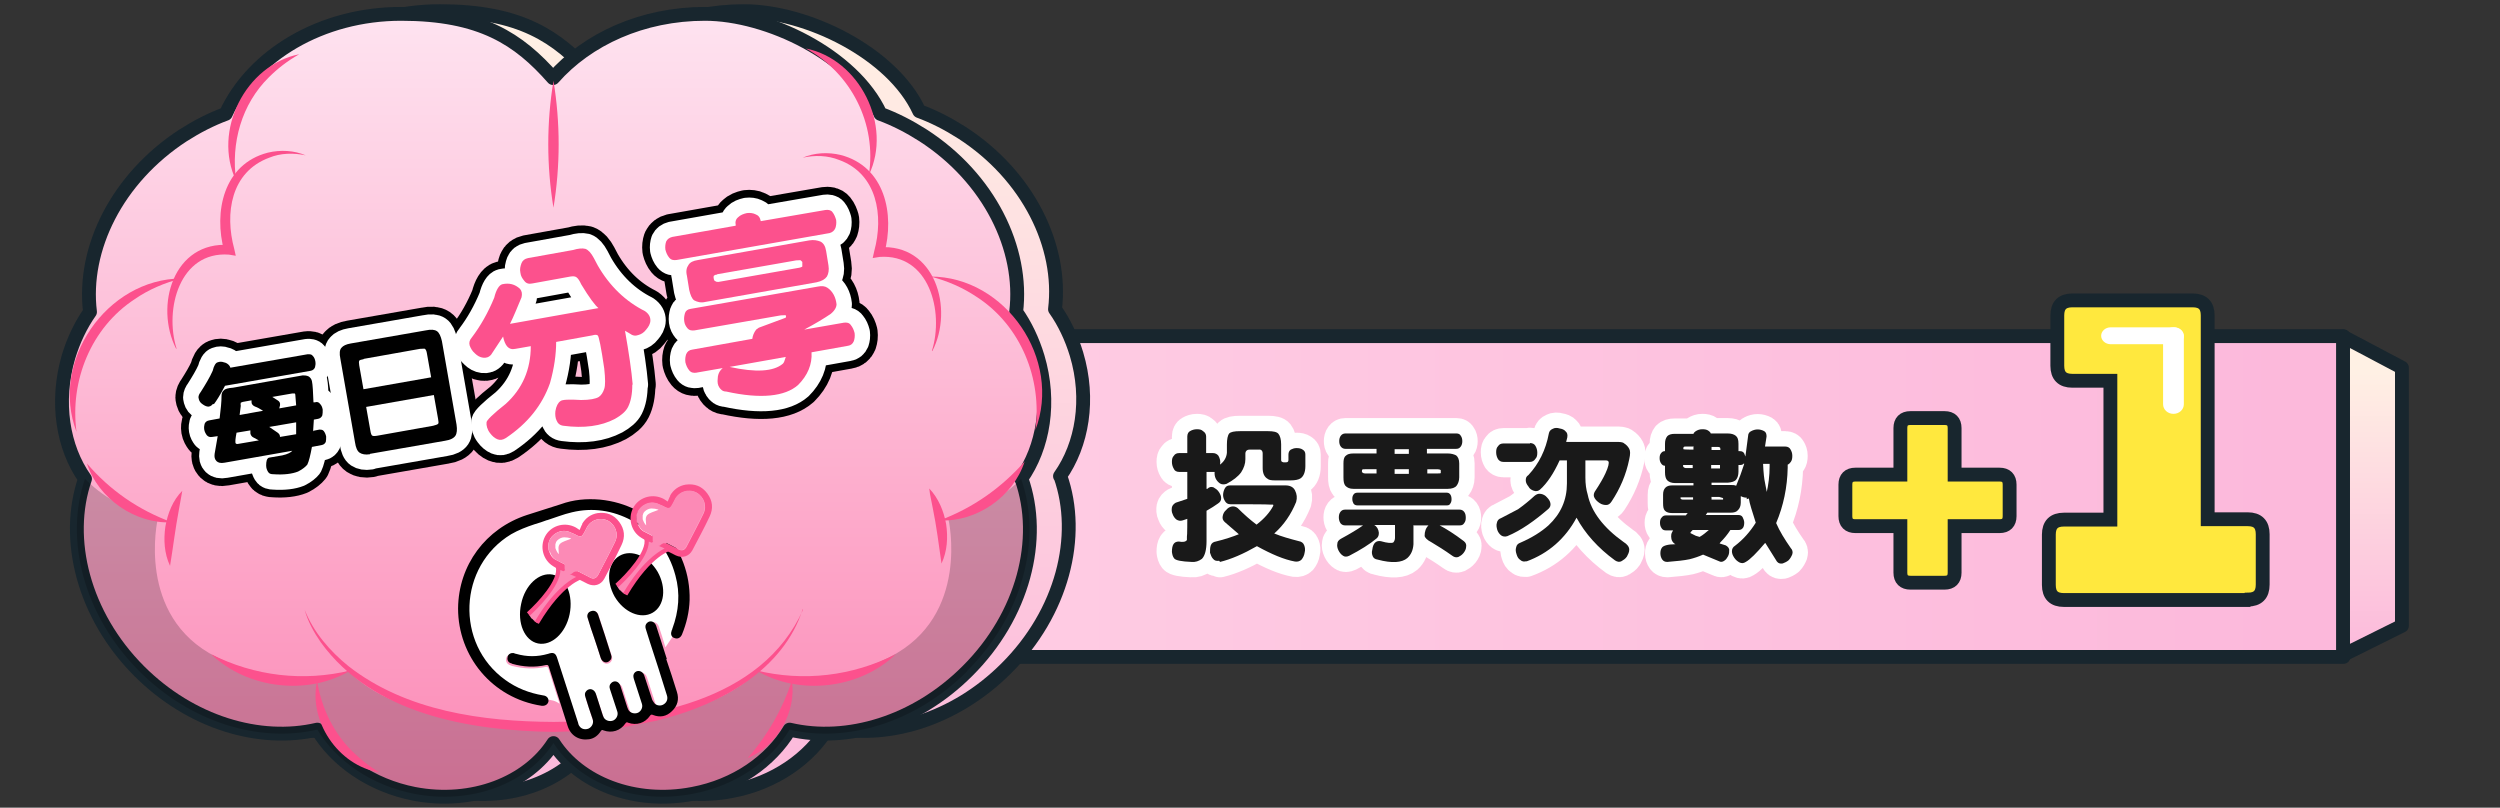 <?xml version="1.0" encoding="UTF-8"?>
<svg xmlns="http://www.w3.org/2000/svg" version="1.1" xmlns:xlink="http://www.w3.org/1999/xlink" viewBox="0 0 650 210">
  <rect x="0" y="0" width="650" height="210" fill="#333333" stroke="none"/>
  <!-- Generator: Adobe Illustrator 29.2.1, SVG Export Plug-In . SVG Version: 2.1.0 Build 116)  -->
  <defs>
    <style>
      .st0 {
        stroke: #000;
        stroke-width: 12px;
      }

      .st0, .st1, .st2, .st3, .st4, .st5, .st6 {
        stroke-linejoin: round;
      }

      .st0, .st1, .st2, .st3, .st4, .st5, .st6, .st7 {
        stroke-linecap: round;
      }

      .st0, .st1, .st2, .st6 {
        fill: none;
      }

      .st8 {
        fill: #fc518d;
      }

      .st9 {
        fill: #fff;
      }

      .st1 {
        stroke: #fc518d;
      }

      .st10 {
        fill: #ffcee4;
        stroke: #fc8ab6;
        stroke-width: 1.6px;
      }

      .st10, .st7 {
        stroke-miterlimit: 10;
      }

      .st11 {
        fill: #fc8ab6;
      }

      .st12 {
        isolation: isolate;
      }

      .st2 {
        stroke: #fff;
        stroke-width: 8px;
      }

      .st3 {
        fill: url(#_未命名漸層_73);
      }

      .st3, .st4, .st5, .st6, .st7 {
        stroke: #18262e;
        stroke-width: 3.6px;
      }

      .st4 {
        fill: url(#_未命名漸層_901);
      }

      .st13 {
        fill: #191919;
      }

      .st14 {
        mix-blend-mode: soft-light;
        opacity: .2;
      }

      .st5 {
        fill: url(#_未命名漸層_90);
      }

      .st15 {
        fill: url(#_未命名漸層_102);
      }

      .st16 {
        fill: #ff0080;
      }

      .st7 {
        fill: #ffe83e;
      }
    </style>
    <linearGradient id="_未命名漸層_73" data-name="未命名漸層 73" x1="224.5" y1="-1075.1" x2="609.3" y2="-1075.1" gradientTransform="translate(0 -946) scale(1 -1)" gradientUnits="userSpaceOnUse">
      <stop offset="0" stop-color="#ffcee4"/>
      <stop offset="1" stop-color="#fcb8db"/>
    </linearGradient>
    <linearGradient id="_未命名漸層_90" data-name="未命名漸層 90" x1="616.9" y1="-1041.5" x2="616.9" y2="-1117.6" gradientTransform="translate(0 -946) scale(1 -1)" gradientUnits="userSpaceOnUse">
      <stop offset="0" stop-color="#fff1e4"/>
      <stop offset="1" stop-color="#fcb8db"/>
    </linearGradient>
    <linearGradient id="_未命名漸層_901" data-name="未命名漸層 90" x1="154" y1="2.8" x2="154" y2="206.5" gradientTransform="matrix(1,0,0,1,0,0)" xlink:href="#_未命名漸層_90"/>
    <linearGradient id="_未命名漸層_102" data-name="未命名漸層 102" x1="143.9" y1="3.5" x2="143.9" y2="207.2" gradientUnits="userSpaceOnUse">
      <stop offset="0" stop-color="#fee3f0"/>
      <stop offset="1" stop-color="#fc8ab6"/>
    </linearGradient>
  </defs>
  <g class="st12">
    <g id="_圖層_1">
      <g>
        <path class="st3" d="M609.3,87.4H224.5v83.4h384.8v-83.4Z"/>
        <path class="st5" d="M624.5,95.6v67.1l-15.3,7.6v-82.8l15.3,8.1Z"/>
        <path class="st7" d="M482.4,136.8c-1.7,0-2.6-.9-2.6-2.6v-8.2c0-1.7.9-2.6,2.6-2.6h11.7v-12.1c0-1.7.9-2.6,2.6-2.6h8.9c1.7,0,2.6.9,2.6,2.6v12.1h11.7c1.7,0,2.6.9,2.6,2.6v8.2c0,1.7-.9,2.6-2.6,2.6h-11.7v12.1c0,1.7-.9,2.6-2.6,2.6h-8.9c-1.7,0-2.6-.9-2.6-2.6v-12.1h-11.7Z"/>
        <path class="st7" d="M584.3,156h-47.7c-2.6,0-3.9-1.3-3.9-3.9v-13.1c0-2.6,1.3-3.9,3.9-3.9h12.1v-36.1h-9.9c-2.6,0-3.9-1.3-3.9-3.9v-13.1c0-2.6,1.3-3.9,3.9-3.9h31.3c2.6,0,3.9,1.3,3.9,3.9v53h10.4c2.6,0,3.9,1.3,3.9,3.9v13.1c0,2.6-1.3,3.9-3.9,3.9h0Z"/>
        <path class="st9" d="M565.3,85.1h-16.5c-1.4,0-2.5,1-2.5,2.2s1.1,2.2,2.5,2.2h16.5c1.4,0,2.5-1,2.5-2.2s-1.1-2.2-2.5-2.2Z"/>
        <path class="st9" d="M567.8,105.1v-17.5c0-1.4-1.2-2.5-2.7-2.5s-2.7,1.1-2.7,2.5v17.5c0,1.4,1.2,2.5,2.7,2.5s2.7-1.1,2.7-2.5Z"/>
        <g>
          <g>
            <path d="M323.8,118v1.4c0,1.2-.4,2.3-1.1,3.4-.8,1.1-2.1,2.1-3.8,3-.6.2-1.2.2-1.7-.1-1-.7-1.5-1.7-1.4-3h-2.1v4.4h.2c.5-.5,1-.6,1.6-.4.5.3,1,.6,1.4,1.2s.6,1.1.6,1.6c0,.6-.2,1-.8,1.4-.8.6-1.8,1.2-3,1.9v7.9c0,2.2-.4,3.8-1.2,4.6-.8.6-1.7.9-2.7.8-2.6-.1-4.1-.4-4.5-.9-.4-.5-.5-1-.6-1.7,0-1.8.5-2.7,1.8-2.7,1,.2,1.8.1,2.1-.4v-.9c.1,0,.1-4.6.1-4.6l-1.2.4c-.6.2-1.1.1-1.6-.2-.4-.3-.8-.8-1-1.4-.3-.6-.3-1.2-.2-1.8.1-.5.5-.9,1-1.2l3-1v-7h-2.1c-.7,0-1.2-.3-1.4-.8-.3-.5-.5-1.1-.5-1.8s.1-1.2.5-1.6c.3-.5.8-.7,1.4-.7h2.1v-4.3c0-.7.3-1.2.7-1.4.5-.3,1.1-.5,1.8-.5s1.2.1,1.6.5c.5.3.8.8.8,1.4v4.3h1.8c.6,0,1.1.3,1.4.7.4.7.6,1.5.4,2.3,1.1-.8,1.7-1.9,1.8-3.1v-2.1c0-1.4.2-2.4.6-2.9.4-.4,1.3-.6,2.8-.6h7.3c1.4,0,2.3.2,2.7.7.4.5.7,1.4.7,2.7v4.1c0,.4.2.5.6.6h.7c.4,0,.6-.2.6-.6v-1.4c0-.6.2-1,.6-1.3.4-.2.9-.4,1.5-.4s1.2.1,1.6.4c.5.3.7.7.7,1.3v3c0,1.6-.5,2.7-1.3,3.2-.5.3-1.3.5-2.5.5h-4.1c-.9,0-1.6-.1-1.9-.4-.9-.5-1.3-1.5-1.3-2.8v-3.8c0-.7-.4-1.1-1-1h-2.4c-.7,0-1.1.4-1.1,1.1ZM317,145.8c-.7.1-1.2,0-1.6-.5-.4-.4-.6-1-.8-1.6,0-.7,0-1.3.2-1.9.2-.6.7-.9,1.3-1,2.5-.6,4.5-1.3,6-1.9l-3.7-3.2c-.5-.5-.6-.9-.5-1.5.1-.6.4-1.2.9-1.6.4-.5.9-.8,1.4-.9s1.1,0,1.6.4c1.7,1.7,3.3,3.1,4.9,4.3,2.1-1.6,3.5-3.3,4.3-4.8.1-.2.1-.3,0-.4h-.6c0-.1-10.5-.1-10.5-.1-.7,0-1.1-.3-1.4-.8-.3-.5-.5-1-.5-1.6s.2-1.3.5-1.8c.3-.5.7-.7,1.4-.7h14.3c1.3,0,2.1.5,2.5,1.3.5,1,.6,1.9.3,3-1.3,3.2-3.2,6-5.7,8.2,1.9.8,4.1,1.4,6.4,2,.7.1,1.2.5,1.4,1.1.2.5.3,1.2.1,1.9-.1.7-.4,1.3-.8,1.8-.4.4-1,.6-1.7.5-2.8-.5-6.1-1.9-9.9-4-3.5,2-6.7,3.4-9.6,4.1Z"/>
            <path d="M367.5,136.5v5c-.1,1.5-.6,2.7-1.6,3.6-1.4,1.2-4,1.4-7.7.4-.7-.1-1.1-.4-1.3-.9-.2-.5-.3-1-.1-1.7.2-1.7,1-2.4,2.2-2.2,1.7.5,2.9.6,3.3.3.3-.4.4-.8.4-1.2v-3.3h-5.4c.7.4,1.1,1.1,1.2,2,0,.6-.1,1.1-.6,1.5-1.8,1.5-4.2,3-7.1,4.5-.6.3-1.2.3-1.6,0-.5-.3-.9-.8-1.2-1.4-.3-.6-.4-1.2-.3-1.7,0-.6.4-1,.9-1.3,2.4-1.3,4.4-2.5,5.8-3.5h-4.7c-.5,0-.9-.2-1.2-.6-.3-.5-.4-1-.4-1.5s.1-1,.4-1.4c.3-.4.7-.6,1.2-.6h29.8c.5,0,.9.2,1.2.6.3.4.4.9.4,1.5s-.1,1-.4,1.4c-.3.5-.7.6-1.2.6h-5.2c1.7.9,3.8,2.2,6.3,4.1.5.4.7.9.6,1.4,0,.6-.3,1.2-.7,1.7-.4.5-.9.8-1.3,1-.5.2-1.1.1-1.6-.3-2.1-1.5-3.9-2.6-5.4-3.5-1.2-.6-1.8-1.3-1.8-1.7,0-1.1.3-2,1-2.7h-3.8ZM376.4,117.9c.9,0,1.6.2,2.2.5.5.4.8,1.1.8,2.1v3.6c0,.9-.3,1.7-.7,2.2s-1.2.8-2.3.8h-24.5c-1,0-1.6-.3-2.1-.8-.4-.5-.5-1.2-.5-2.2v-3.6c0-.9.1-1.6.6-2,.4-.4,1-.6,2-.6h6v-1.2h-8.1c-.5,0-.9-.2-1.2-.6-.3-.4-.4-.9-.4-1.4s.1-1,.4-1.4c.3-.4.7-.6,1.2-.6h28.9c.5,0,.9.2,1.1.6.3.4.4.9.4,1.4s-.1,1-.4,1.4c-.3.4-.6.6-1.2.6h-7.6v1.2h5.3ZM352.9,128.1h23.3c.4,0,.7.2.9.5s.3.7.3,1.2-.1.8-.3,1.1c-.2.4-.5.5-.9.5h-23.3c-.5,0-.8-.2-1-.5-.2-.4-.3-.7-.3-1.2s.1-.8.3-1.1c.2-.3.5-.5,1-.5ZM357.9,122h-3c-.4,0-.6,0-.7.1-.1.1-.1.3-.1.7h0c0-.1.2.1.2.1.1.1.3.2.6.2h3v-1.2ZM366.3,116.8h-3.7v1.2h3.7v-1.2ZM366.3,122h-3.7v1.2h3.7v-1.2ZM371.1,123.1h2.4c.6,0,1,0,1.1-.1v-.7c0-.2-.5-.3-1.1-.3h-2.4v1.2Z"/>
            <path d="M397.8,115.2c.6,0,1.1.2,1.4.7.3.5.5,1.1.5,1.8s-.1,1.2-.5,1.6c-.3.5-.8.8-1.4.8h-6.9c-.7,0-1.1-.3-1.4-.7-.3-.5-.5-1.1-.5-1.8s.1-1.2.5-1.6c.3-.5.8-.7,1.4-.7h6.9ZM400.6,128.4c.6.1,1.2.4,1.6.9.5.5.8,1,.9,1.5.1.6,0,1-.5,1.5-3.6,3.1-7.1,5.6-10.7,7.1-.6.2-1.2.1-1.6-.2-.4-.3-.8-.8-1-1.4-.2-.7-.3-1.3-.1-1.9.1-.6.5-1,1.1-1.2l4.4-2.3c1.4-1,2.9-2.2,4.3-3.5.5-.4,1-.6,1.5-.5ZM396.9,145.9c-.6.2-1.2.1-1.6-.3-.5-.3-.8-.8-1-1.5-.2-.6-.3-1.2-.1-1.8.1-.6.5-1,1.1-1.2,3-1.3,5.4-2.8,7.3-4.5,3.2-3,4.8-6.6,4.8-10.9v-6h-1.9c-1.5,3.3-3.2,5.9-5.1,7.6-.5.4-1,.5-1.6.3-.6-.2-1.1-.5-1.4-1.1-.4-.5-.7-1-.7-1.6,0-.6.1-1,.7-1.4,2.7-2.9,4.5-6.5,5.3-10.8.1-.6.5-1,1-1.2.5-.3,1.2-.3,1.8-.1.6.1,1.2.3,1.5.7.5.4.6.9.5,1.6l-.3,1.2h13c.9,0,1.7,0,2.1.4.5.3,1,.8,1.3,1.4.3.5.3,1.4,0,2.7-.8,4-2.4,7.7-4.6,11-.4.6-.8.9-1.4.9-.5,0-1.1-.1-1.7-.5-.6-.4-1-.8-1.3-1.3-.3-.5-.3-1,0-1.6,1.4-2.1,2.3-3.7,2.8-4.8.8-1.7,1-2.8.8-3.1-.1-.2-.4-.3-.6-.3h-5.4v4.5c0,1.6.2,3.1.6,4.4.9,4.4,4.1,8.6,9.3,12.3,1,.6,1.5,1.3,1.5,2,0,.7-.3,1.2-.6,1.8-.4.6-.9.9-1.4,1.2-.5.3-1.1.2-1.7-.2-4.4-3.2-7.8-7-10-11.1-2.9,5.4-7.3,9.3-13.1,11.4Z"/>
            <path d="M454.2,129.4c-.5,0-1-.1-1.6-.4v1.7c0,.9-.3,1.5-.7,1.9-.4.5-1,.7-2,.7h-6l-.4.6h8.5c.5,0,.9.2,1.1.6.2.4.4.9.4,1.4s-.1,1-.3,1.3c-.3.4-.6.6-1.2.6h-2.1c-.7,1.1-1.6,2.2-2.6,3.2l-.2.3,1.6.5c.5.3.8.6.9,1.1,0,.6,0,1.1-.3,1.7-.3.5-.5.9-1,1.2-.4.3-.9.4-1.4.1l-4.1-1.7c-1.1.5-2.3.9-3.5,1.2-1.4.3-3.3.5-5.8.7-.6,0-1-.2-1.3-.6-.3-.4-.5-1-.5-1.6,0-.6.1-1.1.4-1.5.3-.5,1.5-.9,3.5-.9-.7-.4-1.1-1.1-1.1-2s.2-1,.5-1.6h-1.9c-.5,0-.9-.2-1.1-.6-.3-.4-.4-.9-.4-1.4s.1-1,.4-1.3c.3-.4.6-.6,1.2-.6h5.1l.5-.6h-4c-.9,0-1.5-.2-1.9-.6-.4-.4-.5-1-.5-2v-2.2c0-.8.2-1.4.6-1.8.4-.4.9-.6,1.8-.6h5.5v-.6h-4.8c-.9,0-1.6-.3-2-.7-.4-.4-.6-1.1-.6-2.1v-1.7c-.5,0-.8-.3-1-.6-.3-.4-.4-.9-.4-1.4s.1-1,.4-1.3c.3-.4.6-.5,1-.5v-1.9c0-.9.2-1.5.6-2,.4-.4,1-.6,1.9-.6h4.9c.1-.3.3-.5.6-.7.5-.3,1-.5,1.7-.5s1.2.1,1.6.4c.3.2.5.4.6.7h4.4c.9,0,1.6.2,2.1.6.5.4.7,1,.7,2.1v1.9h.4c.5,0,.9.2,1.1.6l.3.8.7-5.3c0-.6.3-1.1.8-1.3,1.1-.6,2.3-.6,3.4,0,.5.3.6.8.6,1.4l-.4,2.6h5.3c.6,0,1.1.3,1.3.7.3.5.5,1,.5,1.7s-.1,1.2-.4,1.6c-.2.3-.5.6-.8.7v.8c-.1,5.1-1.1,9.9-3,14.4.9,2.1,2.2,4.2,3.8,6.5.4.4.6,1,.4,1.6-.2.5-.5,1.1-1,1.6-.5.4-1,.6-1.5.8-.6.1-1.1,0-1.5-.5l-3-4.8h-.1c-2.2,2.6-3.9,4.3-5,4.9-.6.4-1.1.4-1.7.1-.5-.3-.9-.6-1.3-1.2-.4-.6-.6-1.1-.6-1.7s.3-1.1.8-1.4c2.1-1.6,3.9-3.6,5.4-6h0c-.9-2.9-1.6-4.9-1.8-6.3l-.6.2ZM437.5,129.3c-.3,0-.5,0-.6.1h0c0,.1.1.3.1.3.1.1.3.2.5.2h2.7v-.6h-2.7ZM440.2,116.1h-1.8c-.3,0-.5,0-.6.1-.1.1-.2.3-.1.6h0c0,.1,2.6.1,2.6.1v-.9ZM440.2,120.9h-2.6c0,.4,0,.5.2.6.1.1.3.2.5.2h1.8v-.9ZM440.1,137.8c-.4.4-.6.6-.6.8l1.4.7,1,.3c.9-.5,1.7-1.2,2.4-1.8h-4.2ZM445,117h2.3c0-.4,0-.6-.2-.7-.1-.1-.4-.1-.9-.1h-1.2v.9ZM453.4,120.5c-.2.3-.6.4-1,.4h-.4v1.7c0,.9-.2,1.6-.6,2.1-.4.5-1.1.7-2.2.8h-4.2v.6h5c.5,0,1,0,1.4.2.8-1.9,1.5-3.8,2.1-5.7ZM445,121.8h2.2c0-.1,0-.9,0-.9h-2.3v.9ZM445,129.3v.6h3c0-.1,0-.4,0-.4l-1-.3h-2.1ZM459.3,128.2c.5-2.2.8-4.5.8-6.9v-.7h-1.7c.1,2.4.3,4,.5,4.9l.5,2.6Z"/>
          </g>
          <g>
            <path class="st2" d="M323.8,118v1.4c0,1.2-.4,2.3-1.1,3.4-.8,1.1-2.1,2.1-3.8,3-.6.2-1.2.2-1.7-.1-1-.7-1.5-1.7-1.4-3h-2.1v4.4h.2c.5-.5,1-.6,1.6-.4.5.3,1,.6,1.4,1.2s.6,1.1.6,1.6c0,.6-.2,1-.8,1.4-.8.6-1.8,1.2-3,1.9v7.9c0,2.2-.4,3.8-1.2,4.6-.8.6-1.7.9-2.7.8-2.6-.1-4.1-.4-4.5-.9-.4-.5-.5-1-.6-1.7,0-1.8.5-2.7,1.8-2.7,1,.2,1.8.1,2.1-.4v-.9c.1,0,.1-4.6.1-4.6l-1.2.4c-.6.2-1.1.1-1.6-.2-.4-.3-.8-.8-1-1.4-.3-.6-.3-1.2-.2-1.8.1-.5.5-.9,1-1.2l3-1v-7h-2.1c-.7,0-1.2-.3-1.4-.8-.3-.5-.5-1.1-.5-1.8s.1-1.2.5-1.6c.3-.5.8-.7,1.4-.7h2.1v-4.3c0-.7.3-1.2.7-1.4.5-.3,1.1-.5,1.8-.5s1.2.1,1.6.5c.5.3.8.8.8,1.4v4.3h1.8c.6,0,1.1.3,1.4.7.4.7.6,1.5.4,2.3,1.1-.8,1.7-1.9,1.8-3.1v-2.1c0-1.4.2-2.4.6-2.9.4-.4,1.3-.6,2.8-.6h7.3c1.4,0,2.3.2,2.7.7.4.5.7,1.4.7,2.7v4.1c0,.4.2.5.6.6h.7c.4,0,.6-.2.6-.6v-1.4c0-.6.2-1,.6-1.3.4-.2.9-.4,1.5-.4s1.2.1,1.6.4c.5.3.7.7.7,1.3v3c0,1.6-.5,2.7-1.3,3.2-.5.3-1.3.5-2.5.5h-4.1c-.9,0-1.6-.1-1.9-.4-.9-.5-1.3-1.5-1.3-2.8v-3.8c0-.7-.4-1.1-1-1h-2.4c-.7,0-1.1.4-1.1,1.1ZM317,145.8c-.7.1-1.2,0-1.6-.5-.4-.4-.6-1-.8-1.6,0-.7,0-1.3.2-1.9.2-.6.7-.9,1.3-1,2.5-.6,4.5-1.3,6-1.9l-3.7-3.2c-.5-.5-.6-.9-.5-1.5.1-.6.4-1.2.9-1.6.4-.5.9-.8,1.4-.9s1.1,0,1.6.4c1.7,1.7,3.3,3.1,4.9,4.3,2.1-1.6,3.5-3.3,4.3-4.8.1-.2.1-.3,0-.4h-.6c0-.1-10.5-.1-10.5-.1-.7,0-1.1-.3-1.4-.8-.3-.5-.5-1-.5-1.6s.2-1.3.5-1.8c.3-.5.7-.7,1.4-.7h14.3c1.3,0,2.1.5,2.5,1.3.5,1,.6,1.9.3,3-1.3,3.2-3.2,6-5.7,8.2,1.9.8,4.1,1.4,6.4,2,.7.1,1.2.5,1.4,1.1.2.5.3,1.2.1,1.9-.1.7-.4,1.3-.8,1.8-.4.4-1,.6-1.7.5-2.8-.5-6.1-1.9-9.9-4-3.5,2-6.7,3.4-9.6,4.1Z"/>
            <path class="st2" d="M367.5,136.5v5c-.1,1.5-.6,2.7-1.6,3.6-1.4,1.2-4,1.4-7.7.4-.7-.1-1.1-.4-1.3-.9-.2-.5-.3-1-.1-1.7.2-1.7,1-2.4,2.2-2.2,1.7.5,2.9.6,3.3.3.3-.4.4-.8.4-1.2v-3.3h-5.4c.7.4,1.1,1.1,1.2,2,0,.6-.1,1.1-.6,1.5-1.8,1.5-4.2,3-7.1,4.5-.6.3-1.2.3-1.6,0-.5-.3-.9-.8-1.2-1.4-.3-.6-.4-1.2-.3-1.7,0-.6.4-1,.9-1.3,2.4-1.3,4.4-2.5,5.8-3.5h-4.7c-.5,0-.9-.2-1.2-.6-.3-.5-.4-1-.4-1.5s.1-1,.4-1.4c.3-.4.7-.6,1.2-.6h29.8c.5,0,.9.2,1.2.6.3.4.4.9.4,1.5s-.1,1-.4,1.4c-.3.5-.7.6-1.2.6h-5.2c1.7.9,3.8,2.2,6.3,4.1.5.4.7.9.6,1.4,0,.6-.3,1.2-.7,1.7-.4.5-.9.8-1.3,1-.5.2-1.1.1-1.6-.3-2.1-1.5-3.9-2.6-5.4-3.5-1.2-.6-1.8-1.3-1.8-1.7,0-1.1.3-2,1-2.7h-3.8ZM376.4,117.9c.9,0,1.6.2,2.2.5.5.4.8,1.1.8,2.1v3.6c0,.9-.3,1.7-.7,2.2s-1.2.8-2.3.8h-24.5c-1,0-1.6-.3-2.1-.8-.4-.5-.5-1.2-.5-2.2v-3.6c0-.9.1-1.6.6-2,.4-.4,1-.6,2-.6h6v-1.2h-8.1c-.5,0-.9-.2-1.2-.6-.3-.4-.4-.9-.4-1.4s.1-1,.4-1.4c.3-.4.7-.6,1.2-.6h28.9c.5,0,.9.2,1.1.6.3.4.4.9.4,1.4s-.1,1-.4,1.4c-.3.4-.6.6-1.2.6h-7.6v1.2h5.3ZM352.9,128.1h23.3c.4,0,.7.2.9.5s.3.7.3,1.2-.1.8-.3,1.1c-.2.4-.5.5-.9.5h-23.3c-.5,0-.8-.2-1-.5-.2-.4-.3-.7-.3-1.2s.1-.8.3-1.1c.2-.3.5-.5,1-.5ZM357.9,122h-3c-.4,0-.6,0-.7.1-.1.1-.1.3-.1.7h0c0-.1.2.1.2.1.1.1.3.2.6.2h3v-1.2ZM366.3,116.8h-3.7v1.2h3.7v-1.2ZM366.3,122h-3.7v1.2h3.7v-1.2ZM371.1,123.1h2.4c.6,0,1,0,1.1-.1v-.7c0-.2-.5-.3-1.1-.3h-2.4v1.2Z"/>
            <path class="st2" d="M397.8,115.2c.6,0,1.1.2,1.4.7.3.5.5,1.1.5,1.8s-.1,1.2-.5,1.6c-.3.5-.8.8-1.4.8h-6.9c-.7,0-1.1-.3-1.4-.7-.3-.5-.5-1.1-.5-1.8s.1-1.2.5-1.6c.3-.5.8-.7,1.4-.7h6.9ZM400.6,128.4c.6.1,1.2.4,1.6.9.5.5.8,1,.9,1.5.1.6,0,1-.5,1.5-3.6,3.1-7.1,5.6-10.7,7.1-.6.2-1.2.1-1.6-.2-.4-.3-.8-.8-1-1.4-.2-.7-.3-1.3-.1-1.9.1-.6.5-1,1.1-1.2l4.4-2.3c1.4-1,2.9-2.2,4.3-3.5.5-.4,1-.6,1.5-.5ZM396.9,145.9c-.6.2-1.2.1-1.6-.3-.5-.3-.8-.8-1-1.5-.2-.6-.3-1.2-.1-1.8.1-.6.5-1,1.1-1.2,3-1.3,5.4-2.8,7.3-4.5,3.2-3,4.8-6.6,4.8-10.9v-6h-1.9c-1.5,3.3-3.2,5.9-5.1,7.6-.5.4-1,.5-1.6.3-.6-.2-1.1-.5-1.4-1.1-.4-.5-.7-1-.7-1.6,0-.6.1-1,.7-1.4,2.7-2.9,4.5-6.5,5.3-10.8.1-.6.5-1,1-1.2.5-.3,1.2-.3,1.8-.1.6.1,1.2.3,1.5.7.5.4.6.9.5,1.6l-.3,1.2h13c.9,0,1.7,0,2.1.4.5.3,1,.8,1.3,1.4.3.5.3,1.4,0,2.7-.8,4-2.4,7.7-4.6,11-.4.6-.8.9-1.4.9-.5,0-1.1-.1-1.7-.5-.6-.4-1-.8-1.3-1.3-.3-.5-.3-1,0-1.6,1.4-2.1,2.3-3.7,2.8-4.8.8-1.7,1-2.8.8-3.1-.1-.2-.4-.3-.6-.3h-5.4v4.5c0,1.6.2,3.1.6,4.4.9,4.4,4.1,8.6,9.3,12.3,1,.6,1.5,1.3,1.5,2,0,.7-.3,1.2-.6,1.8-.4.6-.9.9-1.4,1.2-.5.3-1.1.2-1.7-.2-4.4-3.2-7.8-7-10-11.1-2.9,5.4-7.3,9.3-13.1,11.4Z"/>
            <path class="st2" d="M454.2,129.4c-.5,0-1-.1-1.6-.4v1.7c0,.9-.3,1.5-.7,1.9-.4.5-1,.7-2,.7h-6l-.4.6h8.5c.5,0,.9.2,1.1.6.2.4.4.9.4,1.4s-.1,1-.3,1.3c-.3.4-.6.6-1.2.6h-2.1c-.7,1.1-1.6,2.2-2.6,3.2l-.2.3,1.6.5c.5.3.8.6.9,1.1,0,.6,0,1.1-.3,1.7-.3.5-.5.9-1,1.2-.4.3-.9.4-1.4.1l-4.1-1.7c-1.1.5-2.3.9-3.5,1.2-1.4.3-3.3.5-5.8.7-.6,0-1-.2-1.3-.6-.3-.4-.5-1-.5-1.6,0-.6.1-1.1.4-1.5.3-.5,1.5-.9,3.5-.9-.7-.4-1.1-1.1-1.1-2s.2-1,.5-1.6h-1.9c-.5,0-.9-.2-1.1-.6-.3-.4-.4-.9-.4-1.4s.1-1,.4-1.3c.3-.4.6-.6,1.2-.6h5.1l.5-.6h-4c-.9,0-1.5-.2-1.9-.6-.4-.4-.5-1-.5-2v-2.2c0-.8.2-1.4.6-1.8.4-.4.9-.6,1.8-.6h5.5v-.6h-4.8c-.9,0-1.6-.3-2-.7-.4-.4-.6-1.1-.6-2.1v-1.7c-.5,0-.8-.3-1-.6-.3-.4-.4-.9-.4-1.4s.1-1,.4-1.3c.3-.4.6-.5,1-.5v-1.9c0-.9.2-1.5.6-2,.4-.4,1-.6,1.9-.6h4.9c.1-.3.3-.5.6-.7.5-.3,1-.5,1.7-.5s1.2.1,1.6.4c.3.2.5.4.6.7h4.4c.9,0,1.6.2,2.1.6.5.4.7,1,.7,2.1v1.9h.4c.5,0,.9.2,1.1.6l.3.8.7-5.3c0-.6.3-1.1.8-1.3,1.1-.6,2.3-.6,3.4,0,.5.3.6.8.6,1.4l-.4,2.6h5.3c.6,0,1.1.3,1.3.7.3.5.5,1,.5,1.7s-.1,1.2-.4,1.6c-.2.3-.5.6-.8.7v.8c-.1,5.1-1.1,9.9-3,14.4.9,2.1,2.2,4.2,3.8,6.5.4.4.6,1,.4,1.6-.2.5-.5,1.1-1,1.6-.5.4-1,.6-1.5.8-.6.1-1.1,0-1.5-.5l-3-4.8h-.1c-2.2,2.6-3.9,4.3-5,4.9-.6.4-1.1.4-1.7.1-.5-.3-.9-.6-1.3-1.2-.4-.6-.6-1.1-.6-1.7s.3-1.1.8-1.4c2.1-1.6,3.9-3.6,5.4-6h0c-.9-2.9-1.6-4.9-1.8-6.3l-.6.2ZM437.5,129.3c-.3,0-.5,0-.6.1h0c0,.1.1.3.1.3.1.1.3.2.5.2h2.7v-.6h-2.7ZM440.2,116.1h-1.8c-.3,0-.5,0-.6.1-.1.1-.2.3-.1.6h0c0,.1,2.6.1,2.6.1v-.9ZM440.2,120.9h-2.6c0,.4,0,.5.2.6.1.1.3.2.5.2h1.8v-.9ZM440.1,137.8c-.4.4-.6.6-.6.8l1.4.7,1,.3c.9-.5,1.7-1.2,2.4-1.8h-4.2ZM445,117h2.3c0-.4,0-.6-.2-.7-.1-.1-.4-.1-.9-.1h-1.2v.9ZM453.4,120.5c-.2.3-.6.4-1,.4h-.4v1.7c0,.9-.2,1.6-.6,2.1-.4.5-1.1.7-2.2.8h-4.2v.6h5c.5,0,1,0,1.4.2.8-1.9,1.5-3.8,2.1-5.7ZM445,121.8h2.2c0-.1,0-.9,0-.9h-2.3v.9ZM445,129.3v.6h3c0-.1,0-.4,0-.4l-1-.3h-2.1ZM459.3,128.2c.5-2.2.8-4.5.8-6.9v-.7h-1.7c.1,2.4.3,4,.5,4.9l.5,2.6Z"/>
          </g>
          <g>
            <path class="st13" d="M323.8,118v1.4c0,1.2-.4,2.3-1.1,3.4-.8,1.1-2.1,2.1-3.8,3-.6.2-1.2.2-1.7-.1-1-.7-1.5-1.7-1.4-3h-2.1v4.4h.2c.5-.5,1-.6,1.6-.4.5.3,1,.6,1.4,1.2s.6,1.1.6,1.6c0,.6-.2,1-.8,1.4-.8.6-1.8,1.2-3,1.9v7.9c0,2.2-.4,3.8-1.2,4.6-.8.6-1.7.9-2.7.8-2.6-.1-4.1-.4-4.5-.9-.4-.5-.5-1-.6-1.7,0-1.8.5-2.7,1.8-2.7,1,.2,1.8.1,2.1-.4v-.9c.1,0,.1-4.6.1-4.6l-1.2.4c-.6.2-1.1.1-1.6-.2-.4-.3-.8-.8-1-1.4-.3-.6-.3-1.2-.2-1.8.1-.5.5-.9,1-1.2l3-1v-7h-2.1c-.7,0-1.2-.3-1.4-.8-.3-.5-.5-1.1-.5-1.8s.1-1.2.5-1.6c.3-.5.8-.7,1.4-.7h2.1v-4.3c0-.7.3-1.2.7-1.4.5-.3,1.1-.5,1.8-.5s1.2.1,1.6.5c.5.3.8.8.8,1.4v4.3h1.8c.6,0,1.1.3,1.4.7.4.7.6,1.5.4,2.3,1.1-.8,1.7-1.9,1.8-3.1v-2.1c0-1.4.2-2.4.6-2.9.4-.4,1.3-.6,2.8-.6h7.3c1.4,0,2.3.2,2.7.7.4.5.7,1.4.7,2.7v4.1c0,.4.2.5.6.6h.7c.4,0,.6-.2.6-.6v-1.4c0-.6.2-1,.6-1.3.4-.2.9-.4,1.5-.4s1.2.1,1.6.4c.5.3.7.7.7,1.3v3c0,1.6-.5,2.7-1.3,3.2-.5.3-1.3.5-2.5.5h-4.1c-.9,0-1.6-.1-1.9-.4-.9-.5-1.3-1.5-1.3-2.8v-3.8c0-.7-.4-1.1-1-1h-2.4c-.7,0-1.1.4-1.1,1.1ZM317,145.8c-.7.1-1.2,0-1.6-.5-.4-.4-.6-1-.8-1.6,0-.7,0-1.3.2-1.9.2-.6.7-.9,1.3-1,2.5-.6,4.5-1.3,6-1.9l-3.7-3.2c-.5-.5-.6-.9-.5-1.5.1-.6.4-1.2.9-1.6.4-.5.9-.8,1.4-.9s1.1,0,1.6.4c1.7,1.7,3.3,3.1,4.9,4.3,2.1-1.6,3.5-3.3,4.3-4.8.1-.2.1-.3,0-.4h-.6c0-.1-10.5-.1-10.5-.1-.7,0-1.1-.3-1.4-.8-.3-.5-.5-1-.5-1.6s.2-1.3.5-1.8c.3-.5.7-.7,1.4-.7h14.3c1.3,0,2.1.5,2.5,1.3.5,1,.6,1.9.3,3-1.3,3.2-3.2,6-5.7,8.2,1.9.8,4.1,1.4,6.4,2,.7.1,1.2.5,1.4,1.1.2.5.3,1.2.1,1.9-.1.7-.4,1.3-.8,1.8-.4.4-1,.6-1.7.5-2.8-.5-6.1-1.9-9.9-4-3.5,2-6.7,3.4-9.6,4.1Z"/>
            <path class="st13" d="M367.5,136.5v5c-.1,1.5-.6,2.7-1.6,3.6-1.4,1.2-4,1.4-7.7.4-.7-.1-1.1-.4-1.3-.9-.2-.5-.3-1-.1-1.7.2-1.7,1-2.4,2.2-2.2,1.7.5,2.9.6,3.3.3.3-.4.4-.8.4-1.2v-3.3h-5.4c.7.4,1.1,1.1,1.2,2,0,.6-.1,1.1-.6,1.5-1.8,1.5-4.2,3-7.1,4.5-.6.3-1.2.3-1.6,0-.5-.3-.9-.8-1.2-1.4-.3-.6-.4-1.2-.3-1.7,0-.6.4-1,.9-1.3,2.4-1.3,4.4-2.5,5.8-3.5h-4.7c-.5,0-.9-.2-1.2-.6-.3-.5-.4-1-.4-1.5s.1-1,.4-1.4c.3-.4.7-.6,1.2-.6h29.8c.5,0,.9.2,1.2.6.3.4.4.9.4,1.5s-.1,1-.4,1.4c-.3.5-.7.6-1.2.6h-5.2c1.7.9,3.8,2.2,6.3,4.1.5.4.7.9.6,1.4,0,.6-.3,1.2-.7,1.7-.4.5-.9.8-1.3,1-.5.2-1.1.1-1.6-.3-2.1-1.5-3.9-2.6-5.4-3.5-1.2-.6-1.8-1.3-1.8-1.7,0-1.1.3-2,1-2.7h-3.8ZM376.4,117.9c.9,0,1.6.2,2.2.5.5.4.8,1.1.8,2.1v3.6c0,.9-.3,1.7-.7,2.2s-1.2.8-2.3.8h-24.5c-1,0-1.6-.3-2.1-.8-.4-.5-.5-1.2-.5-2.2v-3.6c0-.9.1-1.6.6-2,.4-.4,1-.6,2-.6h6v-1.2h-8.1c-.5,0-.9-.2-1.2-.6-.3-.4-.4-.9-.4-1.4s.1-1,.4-1.4c.3-.4.7-.6,1.2-.6h28.9c.5,0,.9.2,1.1.6.3.4.4.9.4,1.4s-.1,1-.4,1.4c-.3.4-.6.6-1.2.6h-7.6v1.2h5.3ZM352.9,128.1h23.3c.4,0,.7.2.9.5s.3.7.3,1.2-.1.8-.3,1.1c-.2.4-.5.5-.9.5h-23.3c-.5,0-.8-.2-1-.5-.2-.4-.3-.7-.3-1.2s.1-.8.3-1.1c.2-.3.5-.5,1-.5ZM357.9,122h-3c-.4,0-.6,0-.7.1-.1.1-.1.3-.1.7h0c0-.1.2.1.2.1.1.1.3.2.6.2h3v-1.2ZM366.3,116.8h-3.7v1.2h3.7v-1.2ZM366.3,122h-3.7v1.2h3.7v-1.2ZM371.1,123.1h2.4c.6,0,1,0,1.1-.1v-.7c0-.2-.5-.3-1.1-.3h-2.4v1.2Z"/>
            <path class="st13" d="M397.8,115.2c.6,0,1.1.2,1.4.7.3.5.5,1.1.5,1.8s-.1,1.2-.5,1.6c-.3.5-.8.8-1.4.8h-6.9c-.7,0-1.1-.3-1.4-.7-.3-.5-.5-1.1-.5-1.8s.1-1.2.5-1.6c.3-.5.8-.7,1.4-.7h6.9ZM400.6,128.4c.6.1,1.2.4,1.6.9.5.5.8,1,.9,1.5.1.6,0,1-.5,1.5-3.6,3.1-7.1,5.6-10.7,7.1-.6.2-1.2.1-1.6-.2-.4-.3-.8-.8-1-1.4-.2-.7-.3-1.3-.1-1.9.1-.6.5-1,1.1-1.2l4.4-2.3c1.4-1,2.9-2.2,4.3-3.5.5-.4,1-.6,1.5-.5ZM396.9,145.9c-.6.2-1.2.1-1.6-.3-.5-.3-.8-.8-1-1.5-.2-.6-.3-1.2-.1-1.8.1-.6.5-1,1.1-1.2,3-1.3,5.4-2.8,7.3-4.5,3.2-3,4.8-6.6,4.8-10.9v-6h-1.9c-1.5,3.3-3.2,5.9-5.1,7.6-.5.4-1,.5-1.6.3-.6-.2-1.1-.5-1.4-1.1-.4-.5-.7-1-.7-1.6,0-.6.1-1,.7-1.4,2.7-2.9,4.5-6.5,5.3-10.8.1-.6.5-1,1-1.2.5-.3,1.2-.3,1.8-.1.6.1,1.2.3,1.5.7.5.4.6.9.5,1.6l-.3,1.2h13c.9,0,1.7,0,2.1.4.5.3,1,.8,1.3,1.4.3.5.3,1.4,0,2.7-.8,4-2.4,7.7-4.6,11-.4.6-.8.9-1.4.9-.5,0-1.1-.1-1.7-.5-.6-.4-1-.8-1.3-1.3-.3-.5-.3-1,0-1.6,1.4-2.1,2.3-3.7,2.8-4.8.8-1.7,1-2.8.8-3.1-.1-.2-.4-.3-.6-.3h-5.4v4.5c0,1.6.2,3.1.6,4.4.9,4.4,4.1,8.6,9.3,12.3,1,.6,1.5,1.3,1.5,2,0,.7-.3,1.2-.6,1.8-.4.6-.9.9-1.4,1.2-.5.3-1.1.2-1.7-.2-4.4-3.2-7.8-7-10-11.1-2.9,5.4-7.3,9.3-13.1,11.4Z"/>
            <path class="st13" d="M454.2,129.4c-.5,0-1-.1-1.6-.4v1.7c0,.9-.3,1.5-.7,1.9-.4.5-1,.7-2,.7h-6l-.4.6h8.5c.5,0,.9.2,1.1.6.2.4.4.9.4,1.4s-.1,1-.3,1.3c-.3.4-.6.6-1.2.6h-2.1c-.7,1.1-1.6,2.2-2.6,3.2l-.2.3,1.6.5c.5.3.8.6.9,1.1,0,.6,0,1.1-.3,1.7-.3.5-.5.9-1,1.2-.4.3-.9.4-1.4.1l-4.1-1.7c-1.1.5-2.3.9-3.5,1.2-1.4.3-3.3.5-5.8.7-.6,0-1-.2-1.3-.6-.3-.4-.5-1-.5-1.6,0-.6.1-1.1.4-1.5.3-.5,1.5-.9,3.5-.9-.7-.4-1.1-1.1-1.1-2s.2-1,.5-1.6h-1.9c-.5,0-.9-.2-1.1-.6-.3-.4-.4-.9-.4-1.4s.1-1,.4-1.3c.3-.4.6-.6,1.2-.6h5.1l.5-.6h-4c-.9,0-1.5-.2-1.9-.6-.4-.4-.5-1-.5-2v-2.2c0-.8.2-1.4.6-1.8.4-.4.9-.6,1.8-.6h5.5v-.6h-4.8c-.9,0-1.6-.3-2-.7-.4-.4-.6-1.1-.6-2.1v-1.7c-.5,0-.8-.3-1-.6-.3-.4-.4-.9-.4-1.4s.1-1,.4-1.3c.3-.4.6-.5,1-.5v-1.9c0-.9.2-1.5.6-2,.4-.4,1-.6,1.9-.6h4.9c.1-.3.3-.5.6-.7.5-.3,1-.5,1.7-.5s1.2.1,1.6.4c.3.2.5.4.6.7h4.4c.9,0,1.6.2,2.1.6.5.4.7,1,.7,2.1v1.9h.4c.5,0,.9.2,1.1.6l.3.8.7-5.3c0-.6.3-1.1.8-1.3,1.1-.6,2.3-.6,3.4,0,.5.3.6.8.6,1.4l-.4,2.6h5.3c.6,0,1.1.3,1.3.7.3.5.5,1,.5,1.7s-.1,1.2-.4,1.6c-.2.3-.5.6-.8.7v.8c-.1,5.1-1.1,9.9-3,14.4.9,2.1,2.2,4.2,3.8,6.5.4.4.6,1,.4,1.6-.2.5-.5,1.1-1,1.6-.5.4-1,.6-1.5.8-.6.1-1.1,0-1.5-.5l-3-4.8h-.1c-2.2,2.6-3.9,4.3-5,4.9-.6.4-1.1.4-1.7.1-.5-.3-.9-.6-1.3-1.2-.4-.6-.6-1.1-.6-1.7s.3-1.1.8-1.4c2.1-1.6,3.9-3.6,5.4-6h0c-.9-2.9-1.6-4.9-1.8-6.3l-.6.2ZM437.5,129.3c-.3,0-.5,0-.6.1h0c0,.1.1.3.1.3.1.1.3.2.5.2h2.7v-.6h-2.7ZM440.2,116.1h-1.8c-.3,0-.5,0-.6.1-.1.1-.2.3-.1.6h0c0,.1,2.6.1,2.6.1v-.9ZM440.2,120.9h-2.6c0,.4,0,.5.2.6.1.1.3.2.5.2h1.8v-.9ZM440.1,137.8c-.4.4-.6.6-.6.8l1.4.7,1,.3c.9-.5,1.7-1.2,2.4-1.8h-4.2ZM445,117h2.3c0-.4,0-.6-.2-.7-.1-.1-.4-.1-.9-.1h-1.2v.9ZM453.4,120.5c-.2.3-.6.4-1,.4h-.4v1.7c0,.9-.2,1.6-.6,2.1-.4.5-1.1.7-2.2.8h-4.2v.6h5c.5,0,1,0,1.4.2.8-1.9,1.5-3.8,2.1-5.7ZM445,121.8h2.2c0-.1,0-.9,0-.9h-2.3v.9ZM445,129.3v.6h3c0-.1,0-.4,0-.4l-1-.3h-2.1ZM459.3,128.2c.5-2.2.8-4.5.8-6.9v-.7h-1.7c.1,2.4.3,4,.5,4.9l.5,2.6Z"/>
          </g>
        </g>
      </g>
      <g>
        <path class="st4" d="M275.7,123.8c5.5,15.6.5,35.5-14.1,50-13.4,13.4-31.3,18.7-46.2,15.2-4.9,8.2-14,14.6-25.2,16.7-15.1,2.9-29.5-2.8-36.2-13.2-6.7,10.4-21.1,16.1-36.2,13.2-11.2-2.2-20.3-8.6-25.2-16.7-15,3.5-32.9-1.8-46.3-15.2-14.5-14.5-19.5-34.4-14.1-50,0,0,0,0,0,0-5.8-8.2-7.7-20-4.3-31.7,1.3-4.3,3.2-8.3,5.6-11.7-2-16.4,7-34.7,24.2-45.9,3.6-2.3,7.3-4.2,11.1-5.6,7-15.2,24.8-26,45.6-26s30.6,6.6,39.5,16.7c8.9-10.1,23.2-16.7,39.5-16.7s38.6,10.8,45.6,26c3.8,1.4,7.5,3.3,11.1,5.6,17.2,11.1,26.2,29.5,24.2,45.9,2.4,3.4,4.3,7.4,5.6,11.7,3.5,11.7,1.5,23.5-4.3,31.7,0,0,0,0,0,0Z"/>
        <g>
          <path class="st15" d="M265.6,124.5c5.5,15.6.5,35.5-14.1,50-13.4,13.4-31.3,18.7-46.2,15.2-4.9,8.2-14,14.6-25.2,16.7-15.1,2.9-29.5-2.8-36.2-13.2-6.7,10.4-21.1,16.1-36.2,13.2-11.2-2.2-20.3-8.6-25.2-16.7-15,3.5-32.9-1.8-46.3-15.2-14.5-14.5-19.5-34.4-14.1-50,0,0,0,0,0,0-5.8-8.2-7.7-20-4.3-31.7,1.3-4.3,3.2-8.3,5.6-11.7-2-16.4,7-34.7,24.2-45.9,3.6-2.3,7.3-4.2,11.1-5.6,7-15.2,24.8-26,45.6-26s30.6,6.6,39.5,16.7c8.9-10.1,23.2-16.7,39.5-16.7s38.6,10.8,45.6,26c3.8,1.4,7.5,3.3,11.1,5.6,17.2,11.1,26.2,29.5,24.2,45.9,2.4,3.4,4.3,7.4,5.6,11.7,3.5,11.7,1.5,23.5-4.3,31.7,0,0,0,0,0,0Z"/>
          <path class="st1" d="M265.6,124.5c5.5,15.6.5,35.5-14.1,50-13.4,13.4-31.3,18.7-46.2,15.2-4.9,8.2-14,14.6-25.2,16.7-15.1,2.9-29.5-2.8-36.2-13.2-6.7,10.4-21.1,16.1-36.2,13.2-11.2-2.2-20.3-8.6-25.2-16.7-15,3.5-32.9-1.8-46.3-15.2-14.5-14.5-19.5-34.4-14.1-50,0,0,0,0,0,0-5.8-8.2-7.7-20-4.3-31.7,1.3-4.3,3.2-8.3,5.6-11.7-2-16.4,7-34.7,24.2-45.9,3.6-2.3,7.3-4.2,11.1-5.6,7-15.2,24.8-26,45.6-26s30.6,6.6,39.5,16.7c8.9-10.1,23.2-16.7,39.5-16.7s38.6,10.8,45.6,26c3.8,1.4,7.5,3.3,11.1,5.6,17.2,11.1,26.2,29.5,24.2,45.9,2.4,3.4,4.3,7.4,5.6,11.7,3.5,11.7,1.5,23.5-4.3,31.7,0,0,0,0,0,0Z"/>
          <path class="st6" d="M265.6,124.5c5.5,15.6.5,35.5-14.1,50-13.4,13.4-31.3,18.7-46.2,15.2-4.9,8.2-14,14.6-25.2,16.7-15.1,2.9-29.5-2.8-36.2-13.2-6.7,10.4-21.1,16.1-36.2,13.2-11.2-2.2-20.3-8.6-25.2-16.7-15,3.5-32.9-1.8-46.3-15.2-14.5-14.5-19.5-34.4-14.1-50,0,0,0,0,0,0-5.8-8.2-7.7-20-4.3-31.7,1.3-4.3,3.2-8.3,5.6-11.7-2-16.4,7-34.7,24.2-45.9,3.6-2.3,7.3-4.2,11.1-5.6,7-15.2,24.8-26,45.6-26s30.6,6.6,39.5,16.7c8.9-10.1,23.2-16.7,39.5-16.7s38.6,10.8,45.6,26c3.8,1.4,7.5,3.3,11.1,5.6,17.2,11.1,26.2,29.5,24.2,45.9,2.4,3.4,4.3,7.4,5.6,11.7,3.5,11.7,1.5,23.5-4.3,31.7,0,0,0,0,0,0Z"/>
        </g>
        <path class="st14" d="M251.5,174.5c-13.4,13.4-31.3,18.7-46.2,15.2-4.9,8.2-14,14.6-25.2,16.7-15.1,2.9-29.5-2.8-36.2-13.2-6.7,10.4-21.1,16.1-36.2,13.2-11.2-2.2-20.3-8.6-25.2-16.7-15,3.5-32.9-1.8-46.3-15.2-14.5-14.5-19.5-34.4-14.1-50,4.2,4.3,10.3,8.1,18.9,10.5,0,0-5.8,25.2,15.2,35.8,21.8,11.1,34.5,3.5,34.5,3.5,0,0,10,14.6,53.1,14.6s53.1-14.6,53.1-14.6c0,0,12.8,7.6,34.5-3.5,21-10.7,15.2-35.8,15.2-35.8,8.6-2.4,14.7-6.2,18.9-10.5,5.5,15.6.5,35.5-14.1,50Z"/>
        <path class="st8" d="M22.6,120.5c6,7,13.4,12.1,22.1,15.3-9.5.5-19.2-6.2-22.1-15.3h0Z"/>
        <path class="st8" d="M44.2,147.1c-1.5-3.2-1.7-6.8-1.2-10.2.6-3.4,1.9-6.8,4.4-9.3-.3,1.7-.6,3.4-.9,5-.9,4.7-1.5,9.8-2.3,14.6h0Z"/>
        <path class="st8" d="M61.4,47c-6.2-12.9,2.4-30.1,16.4-32.9-3,1.7-5.6,3.7-7.9,6-7.1,7-9.9,17.1-8.5,26.9h0Z"/>
        <path class="st8" d="M19.9,112.3c-7-18.3,7.8-39.8,27.3-39.9-4.4,1.1-8.6,2.9-12.2,5.4-11.3,7.4-16.9,21.2-15.1,34.5h0Z"/>
        <path class="st8" d="M45.8,90.7c-5.7-11.2-.7-28.1,13.9-27,0,0-1.4,1.6-1.4,1.6-2.8-10.2-.2-22.6,11.3-25.6,3.3-.8,6.9-.6,9.9.7-3.2-.7-6.6-.6-9.5.6-10,3.7-11.6,14.5-9.1,23.7,0,0,.4,1.8.4,1.8l-1.8-.3c-12.8-.9-16.8,14.2-13.6,24.4h0Z"/>
        <path class="st8" d="M143.9,21c1.8,10.9,1.8,22.1,0,33-1.8-10.9-1.8-22.1,0-33h0Z"/>
        <path class="st8" d="M54.9,170.1c11.3,5.7,24,7.2,36.3,4.2-11.2,6.7-26.9,4.8-36.3-4.2h0Z"/>
        <path class="st8" d="M208.7,158.4c-5,15.7-21.2,24.6-36.2,28.5-2.6.8-6.7,1.3-9.4,2-5.5.8-13.5,1.3-19.1,1.4-21.7-.3-47-4.5-60.6-23.3-1.8-2.6-3.4-5.5-4.2-8.5,2.3,5.9,6.6,10.8,11.4,14.7,15,11.7,34.8,14.4,53.4,14.5,23.8-.1,54-5.1,64.8-29.2h0Z"/>
        <path class="st8" d="M266.4,120c-2.9,9.1-12.5,15.8-22.1,15.3,8.6-3.2,16-8.4,22.1-15.3h0Z"/>
        <path class="st8" d="M244.8,146.6c-.7-4.8-1.3-9.8-2.3-14.6-.3-1.6-.7-3.2-.9-5,2.4,2.5,3.8,5.9,4.4,9.3.5,3.4.3,7-1.2,10.2h0Z"/>
        <path class="st8" d="M225.9,45.5c2.1-13.3-4.6-26.5-16.4-32.9,14,2.8,22.6,20,16.4,32.9h0Z"/>
        <path class="st8" d="M269.2,111.8c1.8-13.3-3.8-27.1-15.1-34.5-3.7-2.5-7.8-4.3-12.2-5.4,19.6,0,34.3,21.6,27.3,39.9h0Z"/>
        <path class="st8" d="M242.3,91.2c3.2-10.2-.7-25.3-13.6-24.4,0,0-1.8.3-1.8.3l.4-1.8c2.5-9.2.8-20.1-9.1-23.7-3-1.2-6.3-1.3-9.5-.6,3-1.3,6.6-1.5,9.9-.7,11.5,3,14.1,15.4,11.3,25.6,0,0-1.4-1.6-1.4-1.6,14.6-1.1,19.6,15.9,13.9,27h0Z"/>
        <path class="st8" d="M232.9,170.1c-9.3,9-25.1,10.9-36.3,4.2,12.3,3,25,1.5,36.3-4.2h0Z"/>
        <path class="st8" d="M82.4,176.8c1.2,7.5,4.5,14.3,10.1,19.4,1.8,1.7,3.8,3.2,6.1,4.6-10.7-1.7-18.6-13.5-16.1-24h0Z"/>
        <path class="st8" d="M205.9,177c1.2,8.1-3.8,17-11.5,20.1,5.2-6,9-12.6,11.5-20.1h0Z"/>
        <g>
          <g>
            <path class="st16" d="M55.4,105c-.5.6-1,.8-1.5.7-.5-.1-1-.4-1.5-.8-.5-.4-.7-.9-.8-1.6,0-.4.2-.9.6-1.4,1.2-1.9,2.3-3.7,3.1-5.5.3-1.3.8-2.1,1.3-2.2.5-.2,1.1-.2,1.6,0,.6.1,1,.4,1.3.7.2.2.3.4.4.7l20.1-3.5c.6,0,1,0,1.3.4.4.4.6.9.7,1.5.1.6,0,1.1-.1,1.5-.2.5-.6.8-1.1.9l-22.3,3.9c-1.2,2.3-2.2,3.9-2.9,4.8ZM81.5,112l1.5-.3c.5,0,.9,0,1.2.4.3.4.5.9.6,1.4,0,.5,0,1-.1,1.4-.2.4-.5.7-1,.8l-2.6.5c-.4,2.2-.8,3.8-1.2,4.6-.4.5-1.2,1.2-2.4,1.8-1.5.6-3.7.9-6.4.7-.6,0-1.1-.1-1.4-.6-.3-.5-.5-1-.5-1.7,0-1.1.2-1.8.7-2l3.5-.6c1.4-.3,2.3-.8,2.6-1.2l-17.6,3.1c-1,.2-1.7,0-2.1-.4-.5-.5-.6-1.1-.5-1.9l.8-4.6-1.4.2c-.6.1-1,0-1.4-.4-.3-.4-.6-.9-.7-1.5s0-1.1.1-1.5c.2-.5.6-.8,1.2-.9l2.7-.5c.3-2.4.5-4.4.5-5.9,0-.6.2-1.1.6-1.4.3-.4,1.1-.6,2.4-.7l18.1-3.2c.5,0,1,0,1.6.3.4.3.7.7.8,1.2.2.9.3,2.8.4,5.5h.4c.6-.2,1,0,1.3.4.4.4.6.9.7,1.5,0,.6,0,1.1-.1,1.5-.2.5-.6.8-1.1.9l-1.1.2-.2,3.1ZM65.1,111.9l-3.6.6c-.3,1.6-.4,2.5-.2,2.8.1.1.3.2.7.1l5.3-.9-1.3-.7c-.5-.2-.8-.6-.9-1.1,0-.3,0-.6,0-.9ZM65.3,104.1l-2.2.4-.5.2c0,.1-.1.4,0,.8l-.3,2.4,6.1-1.1c-.8-.5-1.5-.9-2.1-1.1-.5-.2-.9-.6-.9-1.1v-.5ZM72.8,113.6l4.2-.7v-3.1c.1,0-7,1.2-7,1.2l2.2,1.5c.4.3.6.6.6,1.1ZM72.5,106.2l4.5-.8-.2-2.5c0-.4-.1-.6-.2-.6h-.6s-5.2.9-5.2.9l1.4.9c.5.3.7.7.6,1.3l-.2.8Z"/>
            <path class="st16" d="M96.2,118.1c-1.2.2-2.1,0-2.7-.4-.6-.4-1-1.3-1.2-2.7l-3.8-21.7c-.3-1.4-.2-2.4.3-2.9.4-.5,1.2-.9,2.4-1.1l19.5-3.4c1.4-.3,2.3-.2,2.9.2.6.4,1,1.3,1.3,2.6l3.8,21.7c.2,1.3.1,2.3-.3,2.9-.4.6-1.3,1.1-2.7,1.3l-19.5,3.4ZM94.5,93.4c-.6.1-1,.2-1.1.4-.1.2-.1.6,0,1.2l1.1,6.2,17.6-3.1-1.1-6.2c-.1-.7-.3-1-.5-1.2-.2-.1-.6,0-1.3,0l-14.6,2.6ZM112.8,102.7l-17.6,3.1,1.1,6.2c.1.7.3,1.1.4,1.2.2.2.6.2,1.3.1l14.6-2.6c.7-.2,1.1-.3,1.3-.5s.1-.6,0-1.3l-1.1-6.2Z"/>
            <path d="M164.4,100c0,2.5-.4,4.4-1.1,5.8-.6,1.2-1.8,2.2-3.4,3.1-3.6,1.9-8.1,2.5-13.4,1.8-.9-.1-1.5-.6-1.8-1.4-.3-.6-.4-1.5-.3-2.4.2-1.3.7-2.2,1.3-2.6.4-.4,2.2-.5,5.4-.3,2.2,0,3.8-.3,4.6-.8.7-.5,1.1-1.2,1.4-2.1.3-.8.3-2.6,0-5.3-.8-5.5-1.4-8.4-1.7-8.6-.3-.2-.7-.2-1.4,0l-9.4,1.7c0,3.2-.5,6.8-1.6,10.7-2,5.7-5.8,10.5-11.5,14.3-.8.5-1.5.6-2.2.3-.7-.3-1.3-.8-1.9-1.6-.7-.9-1-2-.9-2.8,0-.5,1.7-2.2,5-4.8,4.3-3.9,6.5-8.9,6.5-15l-4,.7c-.9.2-1.6,0-2.2-.7-.4-.5-.8-1.4-1-2.5l-3.1,4.7c-.6.7-1.3.9-2.1.8-.8-.1-1.5-.5-2.1-1.1-.7-.6-1.1-1.3-1.4-2.1-.2-.8,0-1.4.6-2.1,2.2-2.9,4.2-6.4,5.8-10.3.5-2.1,1.3-3.3,2.1-3.5,1.8-.4,3.3,0,4.6,1.2.5.6.6,1.3.4,2.2-1.1,2.6-2,4.9-3,6.9l23-4.1c-.8-.6-2.4-2.7-4.5-6.2-.4-.9-.8-1.5-1.2-1.8-.4-.3-.9-.3-1.6-.2l-9.9,1.8c-.9.2-1.6,0-2.1-.7-.5-.6-.9-1.2-1-2.1-.2-.9,0-1.7.3-2.5.3-.7.8-1.1,1.7-1.3l11.7-2.1c1.3-.4,2.4-.5,3.2-.3.8.3,1.5,1.1,2.2,2.4l1,1.9c3.1,5.4,7.3,9.4,12.3,11.9,1,.7,1.4,1.5,1.4,2.4,0,.9-.5,1.7-1.1,2.4-.6.8-1.3,1.2-2,1.4-.8.3-1.5.2-2.3-.4l-1.2-.7c1,5.7,1.7,10.4,2,14Z"/>
            <path d="M191.3,58.6c-.2-.9,0-1.6.6-2.1.6-.6,1.4-.9,2.3-1.1.8-.1,1.6,0,2.2.3.8.3,1.2.8,1.4,1.8h0s16.8-2.9,16.8-2.9c.7-.1,1.4,0,1.8.5.5.6.8,1.4,1,2.1.1.8,0,1.5-.2,2.1-.3.7-.8,1.1-1.5,1.3l-39.8,7c-.8.1-1.4,0-1.9-.6s-.8-1.3-1-2.1c-.1-.8,0-1.5.2-2.1.3-.6.8-1,1.6-1.2l16.4-2.9h0ZM181.1,96.9c-.8.1-1.4,0-1.9-.6-.5-.6-.8-1.3-1-2.1-.1-.8,0-1.5.2-2.1.3-.7.8-1.1,1.6-1.2l15.6-2.8c.1-.8.4-1.6,1-2.4h0c0,0,.7-.5.7-.5l7-2.6c.1-.3.1-.5,0-.6-.1-.1-.6,0-1.3,0l-22.4,3.9c-.8.1-1.4,0-1.9-.6-.4-.5-.7-1-.8-1.8-.1-.8,0-1.4.2-2.1.2-.6.7-1,1.5-1.1l33.1-5.8c1-.2,1.8-.1,2.4.3,1.4.9,2.2,2.5,2.4,4.3,0,.7-.4,1.6-1.5,2.5-1.6,1.1-3.9,2.5-6.9,4.1l10.3-1.8c.7-.1,1.4,0,1.8.6.5.6.8,1.3,1,2.1.1.8,0,1.5-.2,2.1-.3.7-.8,1.1-1.5,1.2l-9.5,1.7c.2,3.1-1,6-3.5,8.5-3.4,3-9.7,3.7-18.7,1.7-.9,0-1.4-.5-1.8-1.1-.4-.6-.5-1.4-.4-2.2,0-.9.3-1.7.8-2.3l.5-.5-6.9,1.2ZM183.4,78.5c-1.2.3-2.1,0-2.9-.4-.6-.4-1-1.4-1.3-2.7l-.6-3.7c-.3-1.2-.1-2.1.4-2.8.4-.7,1.2-1.1,2.5-1.3l28.9-5.1c1.2-.2,2.1,0,2.9.3.8.4,1.3,1.2,1.5,2.5l.6,3.7c.2,1.2,0,2.2-.4,2.9-.5.7-1.3,1.2-2.7,1.5l-28.9,5.1ZM186.4,71.4c-.4,0-.7.2-.8.3-.1.2-.1.5,0,.9h0c.1.3.2.5.4.5.2.2.5.2.8.2l20.5-3.6c.8-.1,1.2-.3,1.3-.4v-1.3c0,0,0,.1,0,.1l-.4-.4c-.2-.1-.6,0-1.2,0l-20.5,3.6ZM204.3,92.8l-14.6,2.6c6.8,1.5,11.4,1.2,13.8-.8.3-.2.5-.8.8-1.8Z"/>
          </g>
          <g>
            <path class="st0" d="M55.4,105c-.5.6-1,.8-1.5.7-.5-.1-1-.4-1.5-.8-.5-.4-.7-.9-.8-1.6,0-.4.2-.9.6-1.4,1.2-1.9,2.3-3.7,3.1-5.5.3-1.3.8-2.1,1.3-2.2.5-.2,1.1-.2,1.6,0,.6.1,1,.4,1.3.7.2.2.3.4.4.7l20.1-3.5c.6,0,1,0,1.3.4.4.4.6.9.7,1.5.1.6,0,1.1-.1,1.5-.2.5-.6.8-1.1.9l-22.3,3.9c-1.2,2.3-2.2,3.9-2.9,4.8ZM81.5,112l1.5-.3c.5,0,.9,0,1.2.4.3.4.5.9.6,1.4,0,.5,0,1-.1,1.4-.2.4-.5.7-1,.8l-2.6.5c-.4,2.2-.8,3.8-1.2,4.6-.4.5-1.2,1.2-2.4,1.8-1.5.6-3.7.9-6.4.7-.6,0-1.1-.1-1.4-.6-.3-.5-.5-1-.5-1.7,0-1.1.2-1.8.7-2l3.5-.6c1.4-.3,2.3-.8,2.6-1.2l-17.6,3.1c-1,.2-1.7,0-2.1-.4-.5-.5-.6-1.1-.5-1.9l.8-4.6-1.4.2c-.6.1-1,0-1.4-.4-.3-.4-.6-.9-.7-1.5s0-1.1.1-1.5c.2-.5.6-.8,1.2-.9l2.7-.5c.3-2.4.5-4.4.5-5.9,0-.6.2-1.1.6-1.4.3-.4,1.1-.6,2.4-.7l18.1-3.2c.5,0,1,0,1.6.3.4.3.7.7.8,1.2.2.9.3,2.8.4,5.5h.4c.6-.2,1,0,1.3.4.4.4.6.9.7,1.5,0,.6,0,1.1-.1,1.5-.2.5-.6.8-1.1.9l-1.1.2-.2,3.1ZM65.1,111.9l-3.6.6c-.3,1.6-.4,2.5-.2,2.8.1.1.3.2.7.1l5.3-.9-1.3-.7c-.5-.2-.8-.6-.9-1.1,0-.3,0-.6,0-.9ZM65.3,104.1l-2.2.4-.5.2c0,.1-.1.4,0,.8l-.3,2.4,6.1-1.1c-.8-.5-1.5-.9-2.1-1.1-.5-.2-.9-.6-.9-1.1v-.5ZM72.8,113.6l4.2-.7v-3.1c.1,0-7,1.2-7,1.2l2.2,1.5c.4.3.6.6.6,1.1ZM72.5,106.2l4.5-.8-.2-2.5c0-.4-.1-.6-.2-.6h-.6s-5.2.9-5.2.9l1.4.9c.5.3.7.7.6,1.3l-.2.8Z"/>
            <path class="st0" d="M96.2,118.1c-1.2.2-2.1,0-2.7-.4-.6-.4-1-1.3-1.2-2.7l-3.8-21.7c-.3-1.4-.2-2.4.3-2.9.4-.5,1.2-.9,2.4-1.1l19.5-3.4c1.4-.3,2.3-.2,2.9.2.6.4,1,1.3,1.3,2.6l3.8,21.7c.2,1.3.1,2.3-.3,2.9-.4.6-1.3,1.1-2.7,1.3l-19.5,3.4ZM94.5,93.4c-.6.1-1,.2-1.1.4-.1.2-.1.6,0,1.2l1.1,6.2,17.6-3.1-1.1-6.2c-.1-.7-.3-1-.5-1.2-.2-.1-.6,0-1.3,0l-14.6,2.6ZM112.8,102.7l-17.6,3.1,1.1,6.2c.1.7.3,1.1.4,1.2.2.2.6.2,1.3.1l14.6-2.6c.7-.2,1.1-.3,1.3-.5s.1-.6,0-1.3l-1.1-6.2Z"/>
            <path class="st0" d="M164.4,100c0,2.5-.4,4.4-1.1,5.8-.6,1.2-1.8,2.2-3.4,3.1-3.6,1.9-8.1,2.5-13.4,1.8-.9-.1-1.5-.6-1.8-1.4-.3-.6-.4-1.5-.3-2.4.2-1.3.7-2.2,1.3-2.6.4-.4,2.2-.5,5.4-.3,2.2,0,3.8-.3,4.6-.8.7-.5,1.1-1.2,1.4-2.1.3-.8.3-2.6,0-5.3-.8-5.5-1.4-8.4-1.7-8.6-.3-.2-.7-.2-1.4,0l-9.4,1.7c0,3.2-.5,6.8-1.6,10.7-2,5.7-5.8,10.5-11.5,14.3-.8.5-1.5.6-2.2.3-.7-.3-1.3-.8-1.9-1.6-.7-.9-1-2-.9-2.8,0-.5,1.7-2.2,5-4.8,4.3-3.9,6.5-8.9,6.5-15l-4,.7c-.9.2-1.6,0-2.2-.7-.4-.5-.8-1.4-1-2.5l-3.1,4.7c-.6.7-1.3.9-2.1.8-.8-.1-1.5-.5-2.1-1.1-.7-.6-1.1-1.3-1.4-2.1-.2-.8,0-1.4.6-2.1,2.2-2.9,4.2-6.4,5.8-10.3.5-2.1,1.3-3.3,2.1-3.5,1.8-.4,3.3,0,4.6,1.2.5.6.6,1.3.4,2.2-1.1,2.6-2,4.9-3,6.9l23-4.1c-.8-.6-2.4-2.7-4.5-6.2-.4-.9-.8-1.5-1.2-1.8-.4-.3-.9-.3-1.6-.2l-9.9,1.8c-.9.2-1.6,0-2.1-.7-.5-.6-.9-1.2-1-2.1-.2-.9,0-1.7.3-2.5.3-.7.8-1.1,1.7-1.3l11.7-2.1c1.3-.4,2.4-.5,3.2-.3.8.3,1.5,1.1,2.2,2.4l1,1.9c3.1,5.4,7.3,9.4,12.3,11.9,1,.7,1.4,1.5,1.4,2.4,0,.9-.5,1.7-1.1,2.4-.6.8-1.3,1.2-2,1.4-.8.3-1.5.2-2.3-.4l-1.2-.7c1,5.7,1.7,10.4,2,14Z"/>
            <path class="st0" d="M191.3,58.6c-.2-.9,0-1.6.6-2.1.6-.6,1.4-.9,2.3-1.1.8-.1,1.6,0,2.2.3.8.3,1.2.8,1.4,1.8h0s16.8-2.9,16.8-2.9c.7-.1,1.4,0,1.8.5.5.6.8,1.4,1,2.1.1.8,0,1.5-.2,2.1-.3.7-.8,1.1-1.5,1.3l-39.8,7c-.8.1-1.4,0-1.9-.6s-.8-1.3-1-2.1c-.1-.8,0-1.5.2-2.1.3-.6.8-1,1.6-1.2l16.4-2.9h0ZM181.1,96.9c-.8.1-1.4,0-1.9-.6-.5-.6-.8-1.3-1-2.1-.1-.8,0-1.5.2-2.1.3-.7.8-1.1,1.6-1.2l15.6-2.8c.1-.8.4-1.6,1-2.4h0c0,0,.7-.5.7-.5l7-2.6c.1-.3.1-.5,0-.6-.1-.1-.6,0-1.3,0l-22.4,3.9c-.8.1-1.4,0-1.9-.6-.4-.5-.7-1-.8-1.8-.1-.8,0-1.4.2-2.1.2-.6.7-1,1.5-1.1l33.1-5.8c1-.2,1.8-.1,2.4.3,1.4.9,2.2,2.5,2.4,4.3,0,.7-.4,1.6-1.5,2.5-1.6,1.1-3.9,2.5-6.9,4.1l10.3-1.8c.7-.1,1.4,0,1.8.6.5.6.8,1.3,1,2.1.1.8,0,1.5-.2,2.1-.3.7-.8,1.1-1.5,1.2l-9.5,1.7c.2,3.1-1,6-3.5,8.5-3.4,3-9.7,3.7-18.7,1.7-.9,0-1.4-.5-1.8-1.1-.4-.6-.5-1.4-.4-2.2,0-.9.3-1.7.8-2.3l.5-.5-6.9,1.2ZM183.4,78.5c-1.2.3-2.1,0-2.9-.4-.6-.4-1-1.4-1.3-2.7l-.6-3.7c-.3-1.2-.1-2.1.4-2.8.4-.7,1.2-1.1,2.5-1.3l28.9-5.1c1.2-.2,2.1,0,2.9.3.8.4,1.3,1.2,1.5,2.5l.6,3.7c.2,1.2,0,2.2-.4,2.9-.5.7-1.3,1.2-2.7,1.5l-28.9,5.1ZM186.4,71.4c-.4,0-.7.2-.8.3-.1.2-.1.5,0,.9h0c.1.3.2.5.4.5.2.2.5.2.8.2l20.5-3.6c.8-.1,1.2-.3,1.3-.4v-1.3c0,0,0,.1,0,.1l-.4-.4c-.2-.1-.6,0-1.2,0l-20.5,3.6ZM204.3,92.8l-14.6,2.6c6.8,1.5,11.4,1.2,13.8-.8.3-.2.5-.8.8-1.8Z"/>
          </g>
          <g>
            <path class="st2" d="M55.4,105c-.5.6-1,.8-1.5.7-.5-.1-1-.4-1.5-.8-.5-.4-.7-.9-.8-1.6,0-.4.2-.9.6-1.4,1.2-1.9,2.3-3.7,3.1-5.5.3-1.3.8-2.1,1.3-2.2.5-.2,1.1-.2,1.6,0,.6.1,1,.4,1.3.7.2.2.3.4.4.7l20.1-3.5c.6,0,1,0,1.3.4.4.4.6.9.7,1.5.1.6,0,1.1-.1,1.5-.2.5-.6.8-1.1.9l-22.3,3.9c-1.2,2.3-2.2,3.9-2.9,4.8ZM81.5,112l1.5-.3c.5,0,.9,0,1.2.4.3.4.5.9.6,1.4,0,.5,0,1-.1,1.4-.2.4-.5.7-1,.8l-2.6.5c-.4,2.2-.8,3.8-1.2,4.6-.4.5-1.2,1.2-2.4,1.8-1.5.6-3.7.9-6.4.7-.6,0-1.1-.1-1.4-.6-.3-.5-.5-1-.5-1.7,0-1.1.2-1.8.7-2l3.5-.6c1.4-.3,2.3-.8,2.6-1.2l-17.6,3.1c-1,.2-1.7,0-2.1-.4-.5-.5-.6-1.1-.5-1.9l.8-4.6-1.4.2c-.6.1-1,0-1.4-.4-.3-.4-.6-.9-.7-1.5s0-1.1.1-1.5c.2-.5.6-.8,1.2-.9l2.7-.5c.3-2.4.5-4.4.5-5.9,0-.6.2-1.1.6-1.4.3-.4,1.1-.6,2.4-.7l18.1-3.2c.5,0,1,0,1.6.3.4.3.7.7.8,1.2.2.9.3,2.8.4,5.5h.4c.6-.2,1,0,1.3.4.4.4.6.9.7,1.5,0,.6,0,1.1-.1,1.5-.2.5-.6.8-1.1.9l-1.1.2-.2,3.1ZM65.1,111.9l-3.6.6c-.3,1.6-.4,2.5-.2,2.8.1.1.3.2.7.1l5.3-.9-1.3-.7c-.5-.2-.8-.6-.9-1.1,0-.3,0-.6,0-.9ZM65.3,104.1l-2.2.4-.5.2c0,.1-.1.4,0,.8l-.3,2.4,6.1-1.1c-.8-.5-1.5-.9-2.1-1.1-.5-.2-.9-.6-.9-1.1v-.5ZM72.8,113.6l4.2-.7v-3.1c.1,0-7,1.2-7,1.2l2.2,1.5c.4.3.6.6.6,1.1ZM72.5,106.2l4.5-.8-.2-2.5c0-.4-.1-.6-.2-.6h-.6s-5.2.9-5.2.9l1.4.9c.5.3.7.7.6,1.3l-.2.8Z"/>
            <path class="st2" d="M96.2,118.1c-1.2.2-2.1,0-2.7-.4-.6-.4-1-1.3-1.2-2.7l-3.8-21.7c-.3-1.4-.2-2.4.3-2.9.4-.5,1.2-.9,2.4-1.1l19.5-3.4c1.4-.3,2.3-.2,2.9.2.6.4,1,1.3,1.3,2.6l3.8,21.7c.2,1.3.1,2.3-.3,2.9-.4.6-1.3,1.1-2.7,1.3l-19.5,3.4ZM94.5,93.4c-.6.1-1,.2-1.1.4-.1.2-.1.6,0,1.2l1.1,6.2,17.6-3.1-1.1-6.2c-.1-.7-.3-1-.5-1.2-.2-.1-.6,0-1.3,0l-14.6,2.6ZM112.8,102.7l-17.6,3.1,1.1,6.2c.1.7.3,1.1.4,1.2.2.2.6.2,1.3.1l14.6-2.6c.7-.2,1.1-.3,1.3-.5s.1-.6,0-1.3l-1.1-6.2Z"/>
            <path class="st2" d="M164.4,100c0,2.5-.4,4.4-1.1,5.8-.6,1.2-1.8,2.2-3.4,3.1-3.6,1.9-8.1,2.5-13.4,1.8-.9-.1-1.5-.6-1.8-1.4-.3-.6-.4-1.5-.3-2.4.2-1.3.7-2.2,1.3-2.6.4-.4,2.2-.5,5.4-.3,2.2,0,3.8-.3,4.6-.8.7-.5,1.1-1.2,1.4-2.1.3-.8.3-2.6,0-5.3-.8-5.5-1.4-8.4-1.7-8.6-.3-.2-.7-.2-1.4,0l-9.4,1.7c0,3.2-.5,6.8-1.6,10.7-2,5.7-5.8,10.5-11.5,14.3-.8.5-1.5.6-2.2.3-.7-.3-1.3-.8-1.9-1.6-.7-.9-1-2-.9-2.8,0-.5,1.7-2.2,5-4.8,4.3-3.9,6.5-8.9,6.5-15l-4,.7c-.9.2-1.6,0-2.2-.7-.4-.5-.8-1.4-1-2.5l-3.1,4.7c-.6.7-1.3.9-2.1.8-.8-.1-1.5-.5-2.1-1.1-.7-.6-1.1-1.3-1.4-2.1-.2-.8,0-1.4.6-2.1,2.2-2.9,4.2-6.4,5.8-10.3.5-2.1,1.3-3.3,2.1-3.5,1.8-.4,3.3,0,4.6,1.2.5.6.6,1.3.4,2.2-1.1,2.6-2,4.9-3,6.9l23-4.1c-.8-.6-2.4-2.7-4.5-6.2-.4-.9-.8-1.5-1.2-1.8-.4-.3-.9-.3-1.6-.2l-9.9,1.8c-.9.2-1.6,0-2.1-.7-.5-.6-.9-1.2-1-2.1-.2-.9,0-1.7.3-2.5.3-.7.8-1.1,1.7-1.3l11.7-2.1c1.3-.4,2.4-.5,3.2-.3.8.3,1.5,1.1,2.2,2.4l1,1.9c3.1,5.4,7.3,9.4,12.3,11.9,1,.7,1.4,1.5,1.4,2.4,0,.9-.5,1.7-1.1,2.4-.6.8-1.3,1.2-2,1.4-.8.3-1.5.2-2.3-.4l-1.2-.7c1,5.7,1.7,10.4,2,14Z"/>
            <path class="st2" d="M191.3,58.6c-.2-.9,0-1.6.6-2.1.6-.6,1.4-.9,2.3-1.1.8-.1,1.6,0,2.2.3.8.3,1.2.8,1.4,1.8h0s16.8-2.9,16.8-2.9c.7-.1,1.4,0,1.8.5.5.6.8,1.4,1,2.1.1.8,0,1.5-.2,2.1-.3.7-.8,1.1-1.5,1.3l-39.8,7c-.8.1-1.4,0-1.9-.6s-.8-1.3-1-2.1c-.1-.8,0-1.5.2-2.1.3-.6.8-1,1.6-1.2l16.4-2.9h0ZM181.1,96.9c-.8.1-1.4,0-1.9-.6-.5-.6-.8-1.3-1-2.1-.1-.8,0-1.5.2-2.1.3-.7.8-1.1,1.6-1.2l15.6-2.8c.1-.8.4-1.6,1-2.4h0c0,0,.7-.5.7-.5l7-2.6c.1-.3.1-.5,0-.6-.1-.1-.6,0-1.3,0l-22.4,3.9c-.8.1-1.4,0-1.9-.6-.4-.5-.7-1-.8-1.8-.1-.8,0-1.4.2-2.1.2-.6.7-1,1.5-1.1l33.1-5.8c1-.2,1.8-.1,2.4.3,1.4.9,2.2,2.5,2.4,4.3,0,.7-.4,1.6-1.5,2.5-1.6,1.1-3.9,2.5-6.9,4.1l10.3-1.8c.7-.1,1.4,0,1.8.6.5.6.8,1.3,1,2.1.1.8,0,1.5-.2,2.1-.3.7-.8,1.1-1.5,1.2l-9.5,1.7c.2,3.1-1,6-3.5,8.5-3.4,3-9.7,3.7-18.7,1.7-.9,0-1.4-.5-1.8-1.1-.4-.6-.5-1.4-.4-2.2,0-.9.3-1.7.8-2.3l.5-.5-6.9,1.2ZM183.4,78.5c-1.2.3-2.1,0-2.9-.4-.6-.4-1-1.4-1.3-2.7l-.6-3.7c-.3-1.2-.1-2.1.4-2.8.4-.7,1.2-1.1,2.5-1.3l28.9-5.1c1.2-.2,2.1,0,2.9.3.8.4,1.3,1.2,1.5,2.5l.6,3.7c.2,1.2,0,2.2-.4,2.9-.5.7-1.3,1.2-2.7,1.5l-28.9,5.1ZM186.4,71.4c-.4,0-.7.2-.8.3-.1.2-.1.5,0,.9h0c.1.3.2.5.4.5.2.2.5.2.8.2l20.5-3.6c.8-.1,1.2-.3,1.3-.4v-1.3c0,0,0,.1,0,.1l-.4-.4c-.2-.1-.6,0-1.2,0l-20.5,3.6ZM204.3,92.8l-14.6,2.6c6.8,1.5,11.4,1.2,13.8-.8.3-.2.5-.8.8-1.8Z"/>
          </g>
          <g>
            <path d="M55.4,105c-.5.6-1,.8-1.5.7-.5-.1-1-.4-1.5-.8-.5-.4-.7-.9-.8-1.6,0-.4.2-.9.6-1.4,1.2-1.9,2.3-3.7,3.1-5.5.3-1.3.8-2.1,1.3-2.2.5-.2,1.1-.2,1.6,0,.6.1,1,.4,1.3.7.2.2.3.4.4.7l20.1-3.5c.6,0,1,0,1.3.4.4.4.6.9.7,1.5.1.6,0,1.1-.1,1.5-.2.5-.6.8-1.1.9l-22.3,3.9c-1.2,2.3-2.2,3.9-2.9,4.8ZM81.5,112l1.5-.3c.5,0,.9,0,1.2.4.3.4.5.9.6,1.4,0,.5,0,1-.1,1.4-.2.4-.5.7-1,.8l-2.6.5c-.4,2.2-.8,3.8-1.2,4.6-.4.5-1.2,1.2-2.4,1.8-1.5.6-3.7.9-6.4.7-.6,0-1.1-.1-1.4-.6-.3-.5-.5-1-.5-1.7,0-1.1.2-1.8.7-2l3.5-.6c1.4-.3,2.3-.8,2.6-1.2l-17.6,3.1c-1,.2-1.7,0-2.1-.4-.5-.5-.6-1.1-.5-1.9l.8-4.6-1.4.2c-.6.1-1,0-1.4-.4-.3-.4-.6-.9-.7-1.5s0-1.1.1-1.5c.2-.5.6-.8,1.2-.9l2.7-.5c.3-2.4.5-4.4.5-5.9,0-.6.2-1.1.6-1.4.3-.4,1.1-.6,2.4-.7l18.1-3.2c.5,0,1,0,1.6.3.4.3.7.7.8,1.2.2.9.3,2.8.4,5.5h.4c.6-.2,1,0,1.3.4.4.4.6.9.7,1.5,0,.6,0,1.1-.1,1.5-.2.5-.6.8-1.1.9l-1.1.2-.2,3.1ZM65.1,111.9l-3.6.6c-.3,1.6-.4,2.5-.2,2.8.1.1.3.2.7.1l5.3-.9-1.3-.7c-.5-.2-.8-.6-.9-1.1,0-.3,0-.6,0-.9ZM65.3,104.1l-2.2.4-.5.2c0,.1-.1.4,0,.8l-.3,2.4,6.1-1.1c-.8-.5-1.5-.9-2.1-1.1-.5-.2-.9-.6-.9-1.1v-.5ZM72.8,113.6l4.2-.7v-3.1c.1,0-7,1.2-7,1.2l2.2,1.5c.4.3.6.6.6,1.1ZM72.5,106.2l4.5-.8-.2-2.5c0-.4-.1-.6-.2-.6h-.6s-5.2.9-5.2.9l1.4.9c.5.3.7.7.6,1.3l-.2.8Z"/>
            <path d="M96.2,118.1c-1.2.2-2.1,0-2.7-.4-.6-.4-1-1.3-1.2-2.7l-3.8-21.7c-.3-1.4-.2-2.4.3-2.9.4-.5,1.2-.9,2.4-1.1l19.5-3.4c1.4-.3,2.3-.2,2.9.2.6.4,1,1.3,1.3,2.6l3.8,21.7c.2,1.3.1,2.3-.3,2.9-.4.6-1.3,1.1-2.7,1.3l-19.5,3.4ZM94.5,93.4c-.6.1-1,.2-1.1.4-.1.2-.1.6,0,1.2l1.1,6.2,17.6-3.1-1.1-6.2c-.1-.7-.3-1-.5-1.2-.2-.1-.6,0-1.3,0l-14.6,2.6ZM112.8,102.7l-17.6,3.1,1.1,6.2c.1.7.3,1.1.4,1.2.2.2.6.2,1.3.1l14.6-2.6c.7-.2,1.1-.3,1.3-.5s.1-.6,0-1.3l-1.1-6.2Z"/>
            <path class="st8" d="M164.4,100c0,2.5-.4,4.4-1.1,5.8-.6,1.2-1.8,2.2-3.4,3.1-3.6,1.9-8.1,2.5-13.4,1.8-.9-.1-1.5-.6-1.8-1.4-.3-.6-.4-1.5-.3-2.4.2-1.3.7-2.2,1.3-2.6.4-.4,2.2-.5,5.4-.3,2.2,0,3.8-.3,4.6-.8.7-.5,1.1-1.2,1.4-2.1.3-.8.3-2.6,0-5.3-.8-5.5-1.4-8.4-1.7-8.6-.3-.2-.7-.2-1.4,0l-9.4,1.7c0,3.2-.5,6.8-1.6,10.7-2,5.7-5.8,10.5-11.5,14.3-.8.5-1.5.6-2.2.3-.7-.3-1.3-.8-1.9-1.6-.7-.9-1-2-.9-2.8,0-.5,1.7-2.2,5-4.8,4.3-3.9,6.5-8.9,6.5-15l-4,.7c-.9.2-1.6,0-2.2-.7-.4-.5-.8-1.4-1-2.5l-3.1,4.7c-.6.7-1.3.9-2.1.8-.8-.1-1.5-.5-2.1-1.1-.7-.6-1.1-1.3-1.4-2.1-.2-.8,0-1.4.6-2.1,2.2-2.9,4.2-6.4,5.8-10.3.5-2.1,1.3-3.3,2.1-3.5,1.8-.4,3.3,0,4.6,1.2.5.6.6,1.3.4,2.2-1.1,2.6-2,4.9-3,6.9l23-4.1c-.8-.6-2.4-2.7-4.5-6.2-.4-.9-.8-1.5-1.2-1.8-.4-.3-.9-.3-1.6-.2l-9.9,1.8c-.9.2-1.6,0-2.1-.7-.5-.6-.9-1.2-1-2.1-.2-.9,0-1.7.3-2.5.3-.7.8-1.1,1.7-1.3l11.7-2.1c1.3-.4,2.4-.5,3.2-.3.8.3,1.5,1.1,2.2,2.4l1,1.9c3.1,5.4,7.3,9.4,12.3,11.9,1,.7,1.4,1.5,1.4,2.4,0,.9-.5,1.7-1.1,2.4-.6.8-1.3,1.2-2,1.4-.8.3-1.5.2-2.3-.4l-1.2-.7c1,5.7,1.7,10.4,2,14Z"/>
            <path class="st8" d="M191.3,58.6c-.2-.9,0-1.6.6-2.1.6-.6,1.4-.9,2.3-1.1.8-.1,1.6,0,2.2.3.8.3,1.2.8,1.4,1.8h0s16.8-2.9,16.8-2.9c.7-.1,1.4,0,1.8.5.5.6.8,1.4,1,2.1.1.8,0,1.5-.2,2.1-.3.7-.8,1.1-1.5,1.3l-39.8,7c-.8.1-1.4,0-1.9-.6s-.8-1.3-1-2.1c-.1-.8,0-1.5.2-2.1.3-.6.8-1,1.6-1.2l16.4-2.9h0ZM181.1,96.9c-.8.1-1.4,0-1.9-.6-.5-.6-.8-1.3-1-2.1-.1-.8,0-1.5.2-2.1.3-.7.8-1.1,1.6-1.2l15.6-2.8c.1-.8.4-1.6,1-2.4h0c0,0,.7-.5.7-.5l7-2.6c.1-.3.1-.5,0-.6-.1-.1-.6,0-1.3,0l-22.4,3.9c-.8.1-1.4,0-1.9-.6-.4-.5-.7-1-.8-1.8-.1-.8,0-1.4.2-2.1.2-.6.7-1,1.5-1.1l33.1-5.8c1-.2,1.8-.1,2.4.3,1.4.9,2.2,2.5,2.4,4.3,0,.7-.4,1.6-1.5,2.5-1.6,1.1-3.9,2.5-6.9,4.1l10.3-1.8c.7-.1,1.4,0,1.8.6.5.6.8,1.3,1,2.1.1.8,0,1.5-.2,2.1-.3.7-.8,1.1-1.5,1.2l-9.5,1.7c.2,3.1-1,6-3.5,8.5-3.4,3-9.7,3.7-18.7,1.7-.9,0-1.4-.5-1.8-1.1-.4-.6-.5-1.4-.4-2.2,0-.9.3-1.7.8-2.3l.5-.5-6.9,1.2ZM183.4,78.5c-1.2.3-2.1,0-2.9-.4-.6-.4-1-1.4-1.3-2.7l-.6-3.7c-.3-1.2-.1-2.1.4-2.8.4-.7,1.2-1.1,2.5-1.3l28.9-5.1c1.2-.2,2.1,0,2.9.3.8.4,1.3,1.2,1.5,2.5l.6,3.7c.2,1.2,0,2.2-.4,2.9-.5.7-1.3,1.2-2.7,1.5l-28.9,5.1ZM186.4,71.4c-.4,0-.7.2-.8.3-.1.2-.1.5,0,.9h0c.1.3.2.5.4.5.2.2.5.2.8.2l20.5-3.6c.8-.1,1.2-.3,1.3-.4v-1.3c0,0,0,.1,0,.1l-.4-.4c-.2-.1-.6,0-1.2,0l-20.5,3.6ZM204.3,92.8l-14.6,2.6c6.8,1.5,11.4,1.2,13.8-.8.3-.2.5-.8.8-1.8Z"/>
          </g>
        </g>
      </g>
      <g>
        <path class="st9" d="M121.8,164.4c.4,1,.7,2,1,3,1.6,3.8,4.2,7.2,7.8,9.8,3,2.2,6.4,3.5,10.1,4.1.5,0,.9.3,1.2.6,1.3,0,2.6.3,3.6,1.1-1-3-1.9-6.1-2.9-9.1-.1-.3-.2-.6-.7-.5-2.9.6-5.7.5-8.5-.2-.3,0-.6-.2-.9-.3-.7-.3-1.1-1-.9-1.8.2-.7.9-1.1,1.7-1,.2,0,.4.1.6.2,2.8.7,5.7.7,8.5,0,1.5-.4,2-.2,2.5,1.3,1.8,5.7,3.7,11.4,5.5,17.1,0,.3.2.6.3.8.6.8,1.7,1.1,2.6.7.9-.4,1.3-1.5,1-2.4-.6-2-1.3-4-1.9-5.9-.2-.6-.2-1.2.3-1.7.8-.8,2.1-.4,2.4.7.6,1.9,1.2,3.8,1.9,5.8,0,.3.2.5.3.7.6.8,1.7,1.1,2.6.7.9-.4,1.3-1.5,1-2.4-.6-2-1.3-3.9-1.9-5.9-.2-.6-.2-1.2.3-1.7.8-.8,2.1-.5,2.5.7.6,1.9,1.2,3.8,1.9,5.8,0,.2.2.5.3.7.5.9,1.6,1.2,2.6.7.9-.4,1.3-1.4,1-2.4-.7-2.2-1.4-4.4-2.1-6.6-.2-.6-.2-1.2.3-1.7.8-.8,2-.4,2.4.8.7,2.2,1.4,4.4,2.1,6.5.1.4.4.8.7,1.1.6.6,1.6.6,2.4.1.8-.5,1.1-1.4.8-2.3-1.4-4.4-2.8-8.8-4.2-13.2-.5-1.5-1-3-1.5-4.5-.2-.6-.1-1.2.4-1.7.9-.7,2-.3,2.4.8.6,1.8,1.2,3.6,1.7,5.4.6-.9,1.2-1.8,1.9-2.8,0,0,.2-.2.3-.4,0-.3,0-.6.1-.9,0-.2.1-.3.2-.5,1.8-4.6,2.1-9.4.8-14.2-1.8-6.6-5.7-11.6-11.8-14.7-5-2.6-10.3-3.4-15.7-2.1-2.3.5-4.5,1.4-6.8,2.1h0c-1.2.3-2.3.7-3.5,1-1.9.6-3.8,1.3-5.6,2.3-.6.5-1.3.9-2,1.3-8.3,5.8-11.3,16-9,25ZM154.6,166.2c-.6-1.8-1.2-3.6-1.7-5.3-.3-.9.1-1.6.9-1.9.8-.2,1.6.1,1.8.9,1.2,3.6,2.3,7.2,3.5,10.8.2.6,0,1.1-.4,1.5-.8.7-2,.4-2.4-.8-.6-1.8-1.1-3.5-1.7-5.3Z"/>
        <g>
          <g>
            <path d="M142.1,135.3c2.2-.7,4.4-1.6,6.6-2.1,5.4-1.3,10.6-.5,15.5,2.1,5.9,3.1,9.7,7.9,11.4,14.3,1.3,4.7.9,9.3-.8,13.9,0,.2-.2.4-.2.6-.3.8,0,1.6.8,1.8.7.3,1.5,0,1.9-.9,1.2-2.9,1.9-5.9,2-9,.3-13.5-9.7-24.8-23.3-26.1-3.5-.3-6.9,0-10.2,1.2-2.9.9-5.9,1.9-8.8,2.8-10.7,3.5-17.8,13-17.9,24.3,0,12.4,8.8,23.3,21.7,25.3.9.1,1.6-.3,1.8-1.1.1-.8-.4-1.5-1.4-1.6-3.6-.6-6.9-1.9-9.8-4-13.1-9.4-12.3-29.6,1.5-37.9,1.9-1.1,4-1.9,6.1-2.6,1.1-.3,2.2-.7,3.3-1.1,0,0,0,0,0,0Z"/>
            <path d="M173.4,171.4c-.9-2.9-1.9-5.8-2.8-8.7-.4-1.1-1.5-1.5-2.3-.8-.5.4-.6,1-.4,1.6.4,1.2.7,2.3,1.1,3.5,1.5,4.6,3,9.2,4.4,13.8.3.9,0,1.8-.8,2.3-.7.5-1.7.4-2.3-.1-.3-.3-.5-.7-.7-1-.7-2.1-1.4-4.2-2.1-6.4-.4-1.1-1.6-1.5-2.4-.8-.5.5-.5,1-.3,1.7.7,2.2,1.4,4.3,2.1,6.5.3.9-.2,1.9-1,2.3-.9.4-2,.1-2.5-.7-.1-.2-.2-.4-.3-.7-.6-1.9-1.2-3.8-1.8-5.6-.4-1.2-1.6-1.5-2.4-.7-.5.5-.5,1-.3,1.6.6,1.9,1.3,3.9,1.9,5.8.3.9-.2,1.9-1,2.3-.9.4-2,.1-2.5-.7-.1-.2-.2-.4-.3-.7-.6-1.9-1.2-3.8-1.8-5.6-.4-1.1-1.6-1.5-2.4-.7-.5.5-.5,1-.3,1.6.6,1.9,1.2,3.9,1.9,5.8.3.9-.1,1.9-1,2.4-.9.4-2,.2-2.5-.7-.2-.2-.2-.5-.3-.8-1.8-5.6-3.6-11.1-5.4-16.7-.4-1.4-1-1.7-2.4-1.2-2.8.8-5.5.8-8.3,0-.2,0-.4-.1-.6-.2-.7-.1-1.4.2-1.6.9-.2.7,0,1.4.7,1.7.2,0,.3.1.5.2,2.9.8,5.8,1,8.8.3.5-.1.6.2.7.5,1.6,5.1,3.3,10.3,4.9,15.4.8,2.5,3,3.8,5.6,3.4,1.3-.2,2.3-1,3-2.1.2-.3.4-.4.7-.2,2.2.8,4.4.1,5.7-1.8.2-.3.4-.4.7-.2,2.2.8,4.4.1,5.7-1.8.2-.3.4-.4.8-.2,1.8.7,3.5.4,4.9-1,1.5-1.4,1.9-3.1,1.3-5-.9-2.9-1.8-5.7-2.8-8.6Z"/>
            <path d="M154.5,165.9c.6,1.7,1.1,3.4,1.7,5.2.4,1.1,1.5,1.5,2.3.7.5-.4.6-.9.4-1.5-1.1-3.5-2.2-7-3.4-10.5-.3-.8-1-1.2-1.8-.9-.8.2-1.2,1-.9,1.8.5,1.7,1.1,3.5,1.7,5.2Z"/>
          </g>
          <path d="M159.8,155.1c2.4,4.1,6.8,6,9.9,4.2s3.6-6.5,1.3-10.6c-2.4-4.1-6.8-6-9.9-4.2-3.1,1.8-3.6,6.5-1.3,10.6Z"/>
          <g>
            <path class="st8" d="M174.2,128.9c.9-1.6,2.3-2.6,4.1-2.9,2.3-.3,4.2.4,5.6,2.3,1.4,1.9,1.6,3.9.6,6-1.4,3-3,5.9-4.5,8.8-.9,1.6-2.6,2.1-4.3,1.3-2.4-1.2-4.7-2.4-7.1-3.6-.6-.3-1.3-.6-1.9-1-2.6-1.6-3.5-5-2.1-7.7,1.4-2.7,4.7-3.8,7.5-2.6.5.2.9.5,1.5.9.3-.6.4-1.1.7-1.5ZM167.8,138.4c2.9,1.5,5.8,3,8.7,4.5.8.4,1.5.2,2-.7,1.5-2.9,3-5.7,4.4-8.6,1-2,.2-4.4-1.8-5.5-2-1-4.4-.3-5.5,1.7-.3.6-.6,1.2-.9,1.7-.4.7-.8.8-1.5.5-.6-.3-1.1-.6-1.7-.8-1.4-.7-2.9-.6-4.2.3-1.3.9-1.9,2.2-1.7,3.8,0,.3.1.6.2.8.3,1,.9,1.8,1.8,2.2Z"/>
            <path class="st11" d="M165.9,136.1c.3,1,.9,1.8,1.8,2.2,2.9,1.5,5.8,3,8.7,4.5.8.4,1.5.2,2-.7,1.5-2.9,3-5.7,4.4-8.6,1-2,.2-4.4-1.8-5.5-2-1-4.4-.3-5.5,1.7-.3.6-.6,1.2-.9,1.7-.4.7-.8.8-1.5.5-.6-.3-1.1-.6-1.7-.8-1.4-.7-2.9-.6-4.2.3-1.3.9-1.9,2.2-1.7,3.8,0,.3.1.6.2.8Z"/>
          </g>
          <path class="st10" d="M171,144.9"/>
          <g>
            <path class="st11" d="M161.2,153.5c-.4-.4-.6-.9-.9-1.4,1.9-1.7,8.7-8.4,7.7-12.4l6.3,2.8s-5.3,1-11.8,12c-.4-.3-.9-.6-1.2-1Z"/>
            <path class="st8" d="M161.6,153.9c.2,0,.3.1.5.2,4.6-7.7,8.7-10.5,10.7-11.5l-4.1-1.8c0,4.3-6.3,10.4-8,11.9-.2-.3-.4-.6-.7-.9,2.8-2.5,8.4-8.5,7.5-11.8l-.3-1.2,9.1,4-1.8.3c0,0-5.1,1.1-11.4,11.7-.5-.2-1-.5-1.4-.9Z"/>
          </g>
          <path class="st11" d="M172.3,140.8c-.1,0-.2.2-.3.3,0,0,.1,0,.2-.1-.5.4-1,.8-1.5,1.3-.2.2-.4.3-.6.3s-.5,0-.6-.3c-.2-.2-.3-.4-.3-.6,0-.2,0-.5.3-.6.6-.6,1.3-1.2,2-1.7.2-.1.5-.1.7,0,.2,0,.4.2.5.4.1.2.2.5,0,.7,0,0,0,.1,0,.2,0,.1-.2.2-.3.3h0Z"/>
          <path class="st11" d="M171.5,139c0,.2,0,.3,0,.5,0,.2,0,.3,0,.5,0,0,0,.2,0,.3,0,.2-.1.3-.2.5-.1.2-.3.4-.5.4-.1,0-.2,0-.4,0-.1,0-.2,0-.3-.1-.2-.1-.4-.3-.4-.5,0-.2,0-.5,0-.7,0,0,0-.1,0-.2,0,0,0,.1,0,.2,0-.1,0-.2,0-.3,0,0,0,.2,0,.2,0-.1,0-.2,0-.3,0,0,0,.2,0,.2,0,0,0-.1,0-.2,0-.1,0-.2,0-.4,0-.1,0-.2.1-.3,0-.1.1-.2.2-.3,0,0,.2-.1.3-.2.2,0,.5,0,.7,0,.2.1.3.3.4.5h0Z"/>
          <path class="st11" d="M172.6,141.2c0,0-.1,0-.2,0,0,0,.1,0,.2,0-.3.1-.6.3-.9.5,0,0,.1,0,.2-.1,0,0,0,0-.1.1,0,0-.2.1-.3.2-.1,0-.2,0-.3,0-.1,0-.2,0-.3,0-.1,0-.2,0-.3-.2-.2-.2-.3-.4-.3-.6,0-.2,0-.5.3-.6.2-.2.5-.4.8-.5.3-.2.6-.3.8-.4.1,0,.2,0,.4,0,.1,0,.2,0,.3.1.1,0,.2.1.3.2,0,0,.1.2.2.3,0,.2,0,.5,0,.7,0,0,0,.1-.1.2-.1.1-.2.2-.4.2h0Z"/>
          <path class="st11" d="M171.6,140.8c0,0,.2-.2.2-.2"/>
          <path d="M135.5,157c-1.1,5,.9,9.6,4.4,10.3,3.5.7,7.2-2.7,8.2-7.6s-.9-9.6-4.4-10.3-7.2,2.7-8.2,7.6Z"/>
          <g>
            <path class="st8" d="M151.3,136.3c.9-1.6,2.3-2.6,4.1-2.9,2.3-.3,4.2.4,5.6,2.3,1.4,1.9,1.6,3.9.6,6-1.4,3-3,5.9-4.5,8.8-.9,1.6-2.6,2.1-4.3,1.3-2.4-1.2-4.7-2.4-7.1-3.6-.6-.3-1.3-.6-1.9-1-2.6-1.6-3.5-5-2.1-7.7,1.4-2.7,4.7-3.8,7.5-2.6.5.2.9.5,1.5.9.3-.6.4-1.1.7-1.5ZM144.8,145.7c2.9,1.5,5.8,3,8.7,4.5.8.4,1.5.2,2-.7,1.5-2.9,3-5.7,4.4-8.6,1-2,.2-4.4-1.8-5.5-2-1-4.4-.3-5.5,1.7-.3.6-.6,1.2-.9,1.7-.4.7-.8.8-1.5.5-.6-.3-1.1-.6-1.7-.8-1.4-.7-2.9-.6-4.2.3-1.3.9-1.9,2.2-1.7,3.8,0,.3.1.6.2.8.3,1,.9,1.8,1.8,2.2Z"/>
            <path class="st11" d="M143,143.5c.3,1,.9,1.8,1.8,2.2,2.9,1.5,5.8,3,8.7,4.5.8.4,1.5.2,2-.7,1.5-2.9,3-5.7,4.4-8.6,1-2,.2-4.4-1.8-5.5-2-1-4.4-.3-5.5,1.7-.3.6-.6,1.2-.9,1.7-.4.7-.8.8-1.5.5-.6-.3-1.1-.6-1.7-.8-1.4-.7-2.9-.6-4.2.3-1.3.9-1.9,2.2-1.7,3.8,0,.3.1.6.2.8Z"/>
          </g>
          <g>
            <path class="st11" d="M138.3,160.9c-.4-.4-.6-.9-.9-1.4,1.9-1.7,8.7-8.4,7.7-12.4l6.3,2.8s-5.3,1-11.8,12c-.4-.3-.9-.6-1.2-1Z"/>
            <path class="st8" d="M138.6,161.3c.2,0,.3.1.5.2,4.6-7.7,8.7-10.5,10.7-11.5l-4.1-1.8c0,4.3-6.3,10.4-8,11.9-.2-.3-.4-.6-.7-.9,2.8-2.5,8.4-8.5,7.5-11.8l-.3-1.2,9.1,4-1.8.3c0,0-5.1,1.1-11.4,11.7-.5-.2-1-.5-1.4-.9Z"/>
          </g>
          <path class="st11" d="M149.4,148.2c-.1,0-.2.2-.3.3,0,0,.1,0,.2-.1-.5.4-1,.8-1.5,1.3-.2.2-.4.3-.6.3s-.5,0-.6-.3c-.2-.2-.3-.4-.3-.6,0-.2,0-.5.3-.6.6-.6,1.3-1.2,2-1.7.2-.1.5-.1.7,0,.2,0,.4.2.5.4.1.2.2.5,0,.7v.2c-.2.1-.3.2-.4.3h0Z"/>
          <path class="st11" d="M148.6,146.3c0,.2,0,.3,0,.5,0,.2,0,.3,0,.5,0,0,0,.2,0,.3,0,.2-.1.3-.2.5-.1.2-.3.4-.5.4-.1,0-.2,0-.4,0-.1,0-.2,0-.3-.1-.2-.1-.4-.3-.4-.5,0-.2,0-.5,0-.7,0,0,0-.1,0-.2v.2c0-.1,0-.2,0-.3,0,0,0,.2,0,.2,0-.1,0-.2,0-.3,0,0,0,.2,0,.2,0,0,0-.1,0-.2,0-.1,0-.2,0-.4,0-.1,0-.2.1-.3,0-.1.1-.2.2-.3,0,0,.2-.1.3-.2.2,0,.5,0,.7,0,.2.1.3.3.4.5h0Z"/>
          <path class="st11" d="M149.7,148.6c0,0-.1,0-.2,0h.2c-.3,0-.6.2-.9.4,0,0,.1,0,.2-.1,0,0,0,0-.1.1,0,0-.2.1-.3.2-.1,0-.2,0-.3,0-.1,0-.2,0-.3,0-.1,0-.2,0-.3-.2-.2-.2-.3-.4-.3-.6,0-.2,0-.5.3-.6.2-.2.5-.4.8-.5.3-.2.6-.3.8-.4.1,0,.2,0,.4,0,.1,0,.2,0,.3.1.1,0,.2.1.3.2,0,0,.1.2.2.3,0,.2,0,.5,0,.7,0,0,0,.1-.1.2-.1.1-.2.2-.4.2h0Z"/>
          <path class="st11" d="M148.7,148.2c0,0,.2-.2.2-.2"/>
          <path class="st9" d="M171.2,132.5c-.6-.2-1.2-.3-1.8-.3-.6,0-1.3.3-1.8.8-.3.3-.4.6-.5,1,0,.4,0,.7,0,1,.2.6.5,1.2.9,1.6,0-.6-.1-1.2-.1-1.6,0-.5.2-.9.4-1.1.3-.3.7-.5,1.2-.7.5-.2,1-.4,1.6-.6Z"/>
          <path class="st9" d="M148.5,140c-.6-.2-1.2-.3-1.8-.3-.6,0-1.3.3-1.8.8-.3.3-.4.6-.5,1,0,.4,0,.7,0,1,.2.6.5,1.2.9,1.6,0-.6-.1-1.2-.1-1.6,0-.5.2-.9.4-1.1.3-.3.7-.5,1.2-.7.5-.2,1-.4,1.6-.6Z"/>
        </g>
      </g>
    </g>
  </g>
</svg>